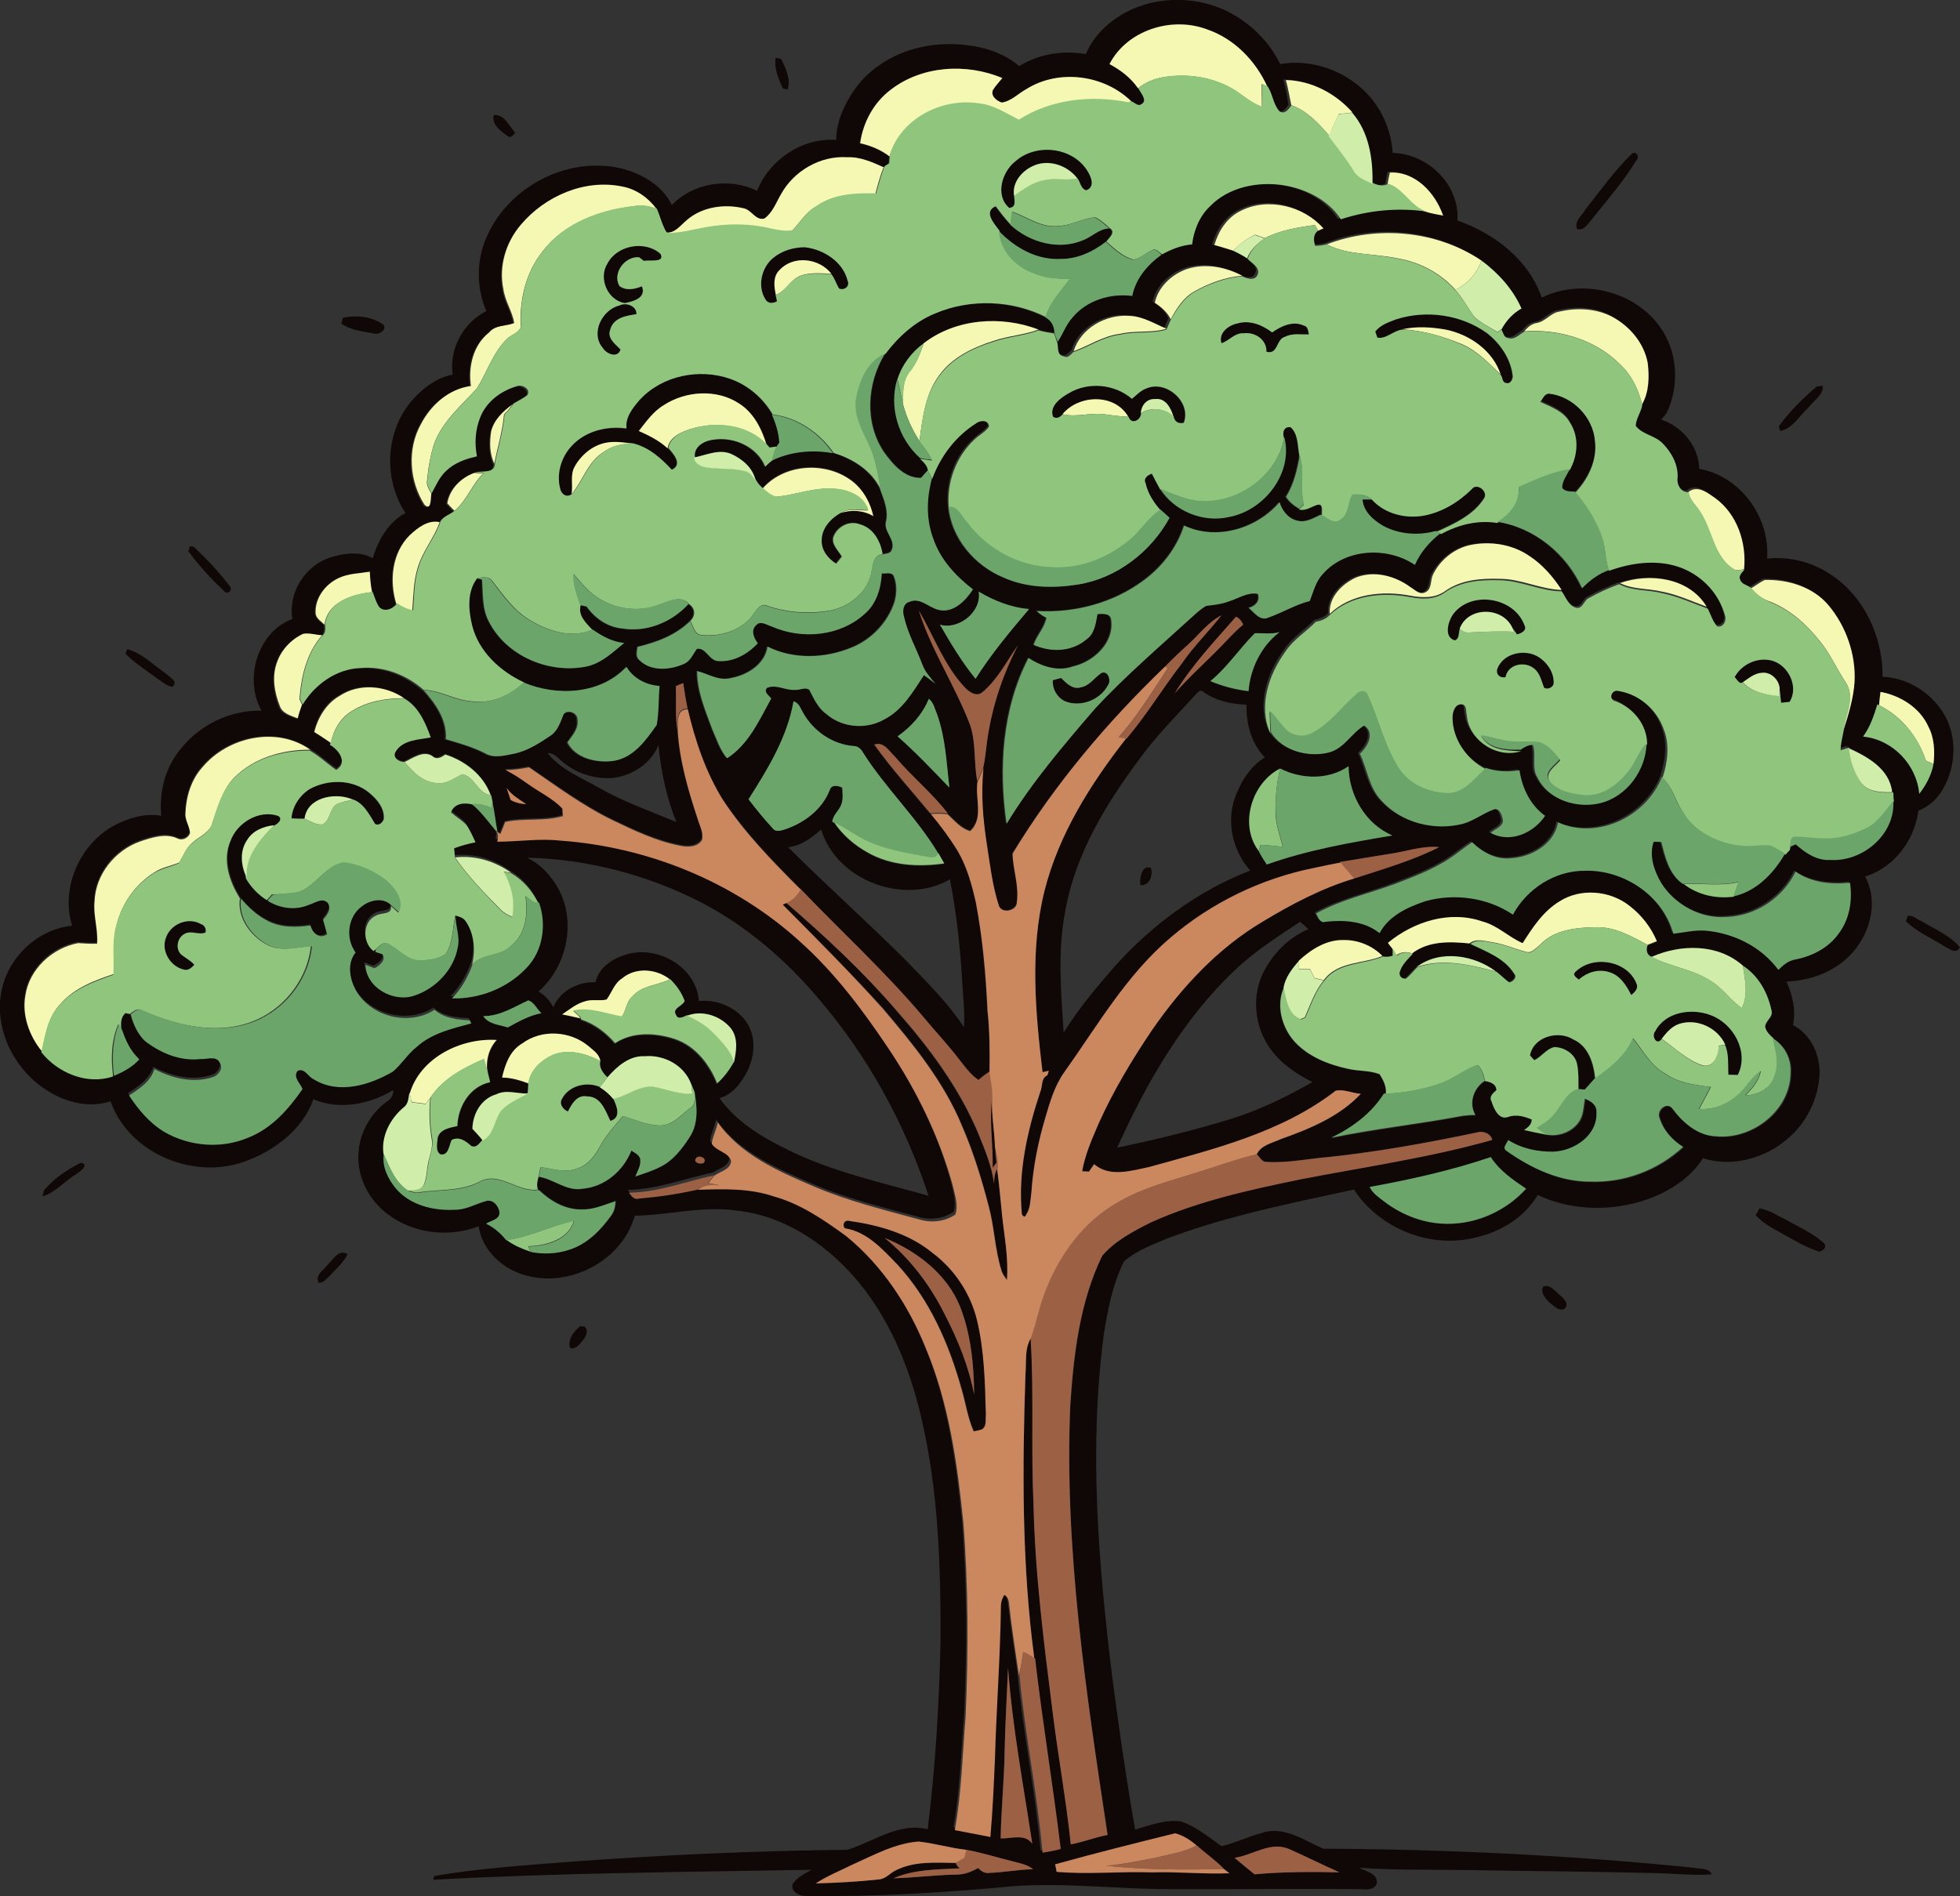 <?xml version="1.0" encoding="utf-8"?>
<!-- Generator: Adobe Illustrator 19.2.0, SVG Export Plug-In . SVG Version: 6.00 Build 0)  -->
<svg version="1.1" id="Layer_1" xmlns="http://www.w3.org/2000/svg" xmlns:xlink="http://www.w3.org/1999/xlink" x="0px" y="0px"
	 viewBox="0 0 687.9 665.7" enable-background="new 0 0 687.9 665.7" xml:space="preserve">
<rect x="0" y="0" width="687.9" height="665.7" fill="#333333" stroke="none"/>
<g>
	<g>
		<path fill="#0F0806" d="M397.2,3.3c10.6-4.7,23.2-4.4,33.6,0.7c7.9,4,14.6,10.4,18.5,18.5c14.4-2.5,30,5.4,36.2,18.7
			c1.9,3.9,3,8.2,3.3,12.5c12.3,0.2,23.6,11.2,22.7,23.7c12.9,4.5,25.1,13.8,29.6,27.1c14-6.9,32.6-2.4,41.6,10.4
			c6,8.4,6.8,20.1,2.5,29.5c-0.5,1.2-1.4,2-2.2,2.9c7.4,2.4,13.2,9.4,13.4,17.3c14.4,2.5,24.9,17,23.8,31.5c7.4-0.8,15.1,1,21.4,5
			c12.3,7.5,19.3,22.2,19.1,36.5c8.5,0.3,16.5,5.2,21.1,12.3c5.2,8,4.9,18.9,0.1,27.1c-1.9,3.5-4.9,6.1-8.6,7.6
			c-1.3,10.3-8.6,20.1-18.7,23.1c5.7,10.6,0.4,24.3-9.1,30.9c-5.4,3.9-12,5.7-18.5,6c2.2,4.8,3.3,10.1,2.3,15.3
			c6.3,3.2,9.6,10.5,9.3,17.4c-0.5,8.5-4.5,16.7-11,22.3c-7.9,7-19.7,10.3-29.9,7c-4.9,7.7-13.3,12.6-21.9,15.2
			c-11.8,3.5-24.9,3-36.1-2.3c-4.8,8.1-13.4,13.2-22.5,15.1c-15.7,3.7-33.2-3.5-42-17c-22.1,4.8-44.4,9.2-65.6,17.2
			c-5.2,2.2-10.7,4.2-15.1,8c-4,8-5.7,16.9-7.1,25.7c-5.3,40.1-1.9,80.6,3,120.5c2.3,17.8,4.9,35.6,8,53.3
			c5.1-1.5,10.5-3.6,15.9-2.9c5.4,1.7,9.8,5.5,14.4,8.7c4.7-1,9.1-3.3,13.8-4.5c7.7-2.9,15.1,2.4,21.9,5.4
			c43.4,0.2,86.8,2.3,130,6.7c2.1,0.5,5.3-0.1,6.4,2.3c-6.2,0.5-12.3-0.2-18.5-0.4c-22.7-0.6-45.3-0.7-68-1.1
			c-12.4-0.2-24.8,0.1-37.2-0.8c2.3,1.4,6.7,2,6.1,5.6c-1.2,2.8-4.5,1.8-6.9,1.9c-21-0.2-42,0.1-63,0c-19,0.2-37.9-2.3-56.9-1.1
			c-24.3,2.3-48.7,3.8-73.1,3.5c-2.4,0.2-5.9-1.3-5.1-4.2c1.6-2.4,4.3-3.7,6.7-5c-44.3,0.8-88.7,1.1-132.9,3.5l0.4-1.3
			c16.2-2.8,32.6-3.8,48.9-5.1c32-2.3,64-3.8,96.1-4.1c9.2-2.8,18-9.8,28.2-7.2c2.7-21.8,4-43.7,4.5-65.7c0.1-26.5-0.7-53.2-6.8-79
			c-4.2-18.1-11.6-35.9-24.1-49.9c-10.4-11.5-24.2-20.7-39.9-22.5c-12.2-2-24.3,1.5-36.5,1.7c-4.5,16.1-23.6,25.8-39.4,20.6
			c-7.6-2.4-14.2-8.8-15.4-16.9c-10.3,4-22.8,2.6-31.7-4.1c-7.1-5.1-11.4-14-10.4-22.7c0.7-6.6,4.4-13,9.8-16.9
			c1.4-0.9,2.5-2.3,2.3-4.1c-8.3,5-18.9,7.1-28,3.2c-3.6,10.2-13,17.6-22.9,21.4c-18.1,7.4-41.7-1.9-48.3-20.7
			c-7.1,2.4-15,0.6-21.3-3.2C5.6,376.5-2,362.2,0.4,348.5c2.1-12.1,12.6-22.3,24.9-23.5c-4.2-13.6,3-29.4,15.7-35.7
			c4.8-2.3,10.2-3.9,15.6-2.9c-0.8-8.2,1.3-16.7,6.5-23.1c6.7-8.7,17.6-14.1,28.7-13.8c-6.3-11.2-1.4-27.6,10.8-32.2
			c-1.5-9.1,4.3-18.5,13-21.5c4.8-1.5,10.6-2.5,15.2,0.2c1.9-6.3,5.5-12.7,11.5-15.9c-8.1-12.2-7-29.8,3.2-40.5
			c3.6-3.9,8.2-7.1,13.4-8.1c-1.4-9,3.8-18.3,11.8-22.3c-3.7-8.5-3.5-18.4,0.4-26.7c7.9-17.2,28.2-27.7,46.8-23.4
			c7.3,1.8,14.6,6,17.9,12.9c7.5-7.9,20.3-9.8,29.9-5c4.4-11,15.9-18.7,27.8-17.9c0-6.2,2.7-12.1,6.1-17.2
			c7.2-10.6,20.1-16.3,32.8-16.4c8.9-0.1,18.4,1.8,25.3,7.7c7-4.3,15.4-5.6,23.4-4.2C384.1,11.8,390.3,6.5,397.2,3.3z M389.4,22.5
			c3.9,2.1,7.5,4.9,10.1,8.4c0.8,1.8,3.3,4.3,1,6c-1.5,1.2-2.6-0.7-3.9-1l0.5-0.2c-9.5-9.5-25.5-11.5-37-4.4
			c-2.9,1.5-5.3,4.3-8.6,4.7c-1.7-0.6-4-2.3-3.1-4.4c1-1.5,2.2-2.8,3.3-4.2c-12.6-5.3-28.3-4.4-39.3,4.2
			c-5.9,4.5-9.5,11.4-10.7,18.7c3.7,0.8,7.3,2.3,10.3,4.6c0,0.7-0.1,2.1-0.2,2.8c-0.4,0.3-1.3,0.8-1.7,1.1
			c-4.1-1.8-8.3-3.7-12.8-3.5c-9.4-0.7-18.8,4.8-23.2,13c-1.8,2.9-2.9,6.4-5.8,8.5c-3.1,0.9-4.5-3.2-7.4-3.6
			c-6.8-1.6-14.6-0.5-19.9,4.2c-2.3,1.8-4.2,4.8-7.5,4.3c-1.5-2.5-2-5.5-3.3-8.1c-2.9-3.9-7-7-11.9-7.8
			c-13.2-2.8-27.2,3.3-35.7,13.4c-5.3,6.2-7.8,14.6-6.3,22.6c0.6,4.1,3.1,7.6,3.8,11.8c-2.9,1.2-6.6,0.6-8.8,3.3
			c-5.6,4.5-7.3,12-6.4,18.8c-7.7,1-14,6.5-17.5,13.3c-4.9,8.8-4.1,20.1,1.2,28.4c2.5,2.4,2.1-2.5,2.4-3.9c1.5-2.7,2.7-5.8,5.1-7.9
			c2.9-2.8,6.9-4.3,10.8-5.1c-0.9-4.6-0.5-9.5,1.2-13.8c2.2-5.5,7.4-9.4,13-10.9c1.8-0.6,4.8,1.2,3.5,3.2c-1.5,1.2-3.3,2-4.9,3
			l-0.2,0.3c-3.2,2.3-6.4,5.3-7.4,9.4c-0.6,3.8-0.6,7.8,1,11.4c0,3.6-4.6,2.4-7,3.1c-4.7,1.7-8.7,5.7-9.5,10.7
			c0.8,0.9,1.7,1.8,2.5,2.7c-1.6,1.4-4.1,2-5.1,3.9c-4.1-0.9-7.7,2-10.5,4.6c-6.2,6.2-7.2,15.9-4.6,24c-1.3,1.9-4.4,3.3-6.3,1.3
			c-1-1.6-1.6-3.6-2.3-5.3c-0.4-2.4-0.7-4.8-0.8-7.2c-3.7,0.6-7.7,0.6-11.1,2.3c-4.6,2.3-8.3,7.1-7.9,12.4c0.3,1.7,2,2.7,3.1,3.8
			c0.1,1.3,0.3,2.8-0.8,3.8c-2.2-0.1-4.5-1-6.7-0.5c-4.2,2-7.7,5.7-9.2,10.1c-1.8,4.9-0.9,10.4,0.9,15.2c0.9,2.7,3.9,3.4,6.3,4.4
			c0.4-1.6,0.9-3.2,1.5-4.8c4.3-7.2,11.9-12.6,20.4-12.9c8.1-0.7,16.1,2.4,22.1,7.7l0.2,0c4.3,4.7,8.4,10.5,7.8,17.2
			c4.7,1.4,9.5,2.7,13.9,5c3.1,1.8,6.7,0.7,10,0.1c4.7-0.9,8.8-3.6,12.8-6.3c2.5-1.8,3.4-4.8,4.6-7.5c1.4-1.9,5-0.7,4.9,1.8
			c0.5,3.2-1.8,5.6-3.5,8c2.8,5.6,10.4,7.3,16.2,6.5c7-1,11.4-7.2,15.1-12.6c0.8-4.5,0.6-9.2,1-13.7c-4.7-0.3-9.2-2.6-11.6-6.7
			c-9.2,9.7-24.3,10.4-36.1,5.5c-8.4-3.9-16.1-10.8-18.3-20.1c-1.3-5.4-1.8-12,1.8-16.5c0.5,0.1,1.6,0.3,2.1,0.4
			c0.3,4.9-0.1,10.2,2.4,14.7c6.2,12.1,21,18.4,34.2,15.8c5.3-1.1,9.3-5,13.3-8.3c-4.1-0.3-7.8-2.4-11.1-4.7l-0.3,0.1
			c-2.2-2.4-5.1-5-4.1-8.6c0.6,0.1,1.7,0.4,2.3,0.5c2.9,4.1,7.3,7.2,12.4,7.7c8.6,1.5,17.5-2.2,23.4-8.6c2.3,1.5,2.4,4.1,0.4,5.9
			c-5,5-11.7,7.4-18.4,9c-0.2,1.6-0.8,3.5,0.6,4.6c4,4.1,10.8,3.6,15.6,1.4c2.4-0.9,3.3-3.4,4.6-5.3c3.3-0.6,4.4,4.4,7.7,4.3
			c5.3,0.3,10.2-2.5,13.7-6.3c-1.5-1.6-2.6-4.5-0.6-6.3c1.5-1.8,3.9,0,5.6,0.5c10.5,4.6,23.7,3.4,32.4-4.4c4.2-3.4,5.9-9,6.1-14.3
			c1.4,0.2,3.4-0.7,4.2,0.9c1.2,2.9,1.1,6.2,0.3,9.1c-2.3,7.2-8,13.1-15,16c-9.3,3.9-20.4,4.2-29.6-0.3c-0.9,6.4-7.3,10.1-13.1,11.1
			c-4.1,0.9-7.8-1.6-11.6-2.5c-0.1,7.1,2.9,13.8,5.3,20.4c1.5,3.5,2.7,7.3,5.2,10.2c7.6-4.9,11.3-13.4,15.5-21
			c-0.8-1-2.8-2.2-1.5-3.7c3.3-1.4,6.6,1,10,0.7c1.6,0.1,3.5-1.1,4.9,0c1.7,3.1,3.1,6.4,6,8.5c5.5,4.8,13.9,5.5,20.2,1.9
			c6.5-3.2,10.2-9.8,14-15.6c1.4,1,2.7,2,4.1,3.1c-1.8-2.1-3.8-4.2-4.7-6.9c-2.1-5.6-5.1-10.8-6.4-16.7c-0.5-1.9-0.4-4.6,1.9-5.2
			c3.7-1.7,6.8,2,10.2,2.8c5.3,1.4,9.5-3.2,12.1-7.2c-6-4.6-11.4-10.5-13.9-17.7c-2.6-6.8-2.5-14.4-0.5-21.3
			c2.9-7.8,8.2-14.9,15.3-19.4c1.4-1.2,4.6-1.4,4.6,1.1c-1.4,1.9-3.6,2.9-5.2,4.6c-6.5,5.9-9.7,15-8.9,23.8
			c1,11.1,9.2,20.6,19.3,24.8c8.2,3.8,17.5,3.9,26.3,2.5c13.6-2.2,25.6-11.4,32.1-23.4c-1.1-1-2.1-1.9-3.2-2.9
			c-2.4-2.7-4.5-5.9-5.3-9.5c-0.9-1.8,0.7-2.9,2.2-3.4c0.9,1.8,1.9,3.7,2.9,5.5c5,7.9,15,12,24.2,9.9c12.3-2.3,22.5-15.2,19.4-27.9
			c-0.6-1.9-0.2-4.3,2.3-3.9c2.8,2.6,2.4,6.8,3.1,10.2c-0.9,5.1-2,10.2-4.9,14.6c1.1,1.8,2.8,3.1,4.6,4.2c2.4,0.5,4.3-1.2,6.6-1.7
			c2.2-0.4,1.3,2.8,1.5,3.9l-0.4-0.2c-2.5,1.2-5.3,2.9-8.2,2.1c-3.2-0.6-5.3-3.5-6.3-6.5c-8,9.4-22.1,13.6-33.5,8.2
			c-2.4,7.7-7.6,14.4-14.1,19.2c-10.7,8-24.3,11.6-37.6,10.8c1,1,2.2,1.7,3.4,2.4c-0.7,3.5-3.4,6.1-4.5,9.5c6,2.6,13.4,2.4,18.5-1.9
			c2.9-2,3.3-5.7,3.9-8.9c1.7-0.1,4.5-0.4,4.8,2c1.2,8.1-6.2,14.8-13.5,16.4c-5.3,1.9-11-0.1-15.5-3c-9.2,17.8-10.5,38.6-7.7,58.2
			c8.9-14.6,20-27.6,31.1-40.5c10.6-11.4,22.5-21.6,34-32.1c1.6-1.4,3.1-2.9,5-3.9c2.7-0.4,5.5-0.6,8-1.6c3.3-1,6.4-3.3,10.1-2.6
			c0.9,2.5-0.9,4.3-3.2,4.9c1.9,1.6,3.9,4.8,6.9,3.4c4.9-1.7,9.4-4.5,14.5-5.8c1.3-3.2,2-6.8,4.6-9.5c7.9-9,22.7-9.7,32.3-3.2
			c2-4.5,5.2-8.2,9.1-11.2c6-3.3,12.9-5,19.7-3.9c13.1,2,24.4,11.4,29.8,23.3c2.7-2.8,5.9-5.1,9.5-6.4l-0.1-0.2
			c8.2-3,17.7-4.2,26-0.8c7,2.9,12.7,9,14.7,16.4c0.7,1.8-0.5,4.4-2.7,3.9c-1.7-1.7-2.3-4.1-3.3-6.2l-0.5-0.2
			c-6.1-10.2-19.9-12.1-30.4-8.3l-0.3-0.1c-3.7,1.5-7.4,3.1-10.8,5c-1.6,0.9-1.9,3.5-4.1,3.3c-2.8-0.6-3.6-3.8-5.2-5.8l-0.1,0
			c-3-4.6-6.7-8.8-11.3-11.9c-5.9-4.1-13.6-5.3-20.6-3.9c-5.8,1.2-10.7,5.3-13.4,10.4c-0.9,1.9-0.4,4.8-2.4,6
			c-2,1.3-3.8-0.7-5.5-1.7c-5.4-4-12.8-5.9-19.2-3.3c-4.9,2.3-9.5,6.9-9.1,12.7c-1.3,1.4-3.1,1.9-4.8,2.3
			c-3.5,3.6-7.9,6.2-10.7,10.5c-5.9,8-9.7,19.3-5.2,28.7c4,6.5,13,9,20.2,7.1c5.4-1.3,8-6.8,12.5-9.5c4,2.6,1.3,7.5-1.5,9.9
			c2.6,5.5,3.3,12,7.6,16.5c7,7.8,18.5,10.7,28.6,8.1c3.9-1.1,7.2-3.8,11-5.1c1.8-0.4,2.5,2,2.9,3.4c0.6,2.6-2.8,3.4-4.2,4.9
			c6.8,3.7,15,0,19.1-6c-5.2-3.7-8.1-9.8-9-16c-3.9,0.7-8,0.6-11.8-0.8c-6.8-3.4-11.9-10.5-11.8-18.2c0-2,0.9-5,3.5-4.6
			c1.6,0.6,1.1,2.5,1.5,3.8c0.8,8.8,10.7,15.5,19.1,12.6c1.3-0.9,2.7-1.6,4.3-1.7c1.2,3.8-0.6,8.1,1.7,11.6
			c3.9,7.9,14.1,10.9,22.2,8.8c9.2-2.4,15.8-11.6,16-21c0.1-6.9-4.8-12.6-11-15.1c-2.3-0.5-1.9-3.5,0.3-3.7
			c7.4,0.8,13.9,6.3,16.4,13.2c2.3,5.6,1.5,11.8-0.3,17.4c-5.4,13.8-22.6,22.3-36.5,16c-1.2,7.6-9.3,12.2-16.4,12.5
			c-5.2,0.6-10-2.1-13.6-5.6c-1.7,1.1-3.3,2.3-4.9,3.5c-6.5,5.1-14.3,8.1-21.9,11c-9.3,3.6-19.2,5.7-28,10.5
			c0.8,1.3,1.3,3.6,3.3,2.9c6.6-0.7,13.6-0.3,19,4c3.2-6.1,9.8-9,16-11.2c10.3-2.8,21.9-1.2,30.8,4.7c4.9-9.2,14.8-15.5,25.3-15.4
			c13.6-0.4,27.4,8.7,31,22.1c3.7-0.5,7.3-1.4,11-1.1c10,0.8,19.9,5.6,25.9,13.8c1.6-1.8,3.6-3.4,6.1-3.7c6-1.1,11.7-4.2,15.2-9.3
			c3.8-5,4.7-11.5,3.8-17.6c-6.6,0.7-13.5-0.1-19.1-3.9c-4.4,9.1-13.9,15.5-24,15.9c-9.2,0.9-18.4-4.3-23.2-12
			c-2.4-4.3-4.3-9.6-2.6-14.4c0.7,0,2,0.1,2.7,0.1c1.4,5.4,2.7,11.2,7.5,14.7l0.3,0c4.9,3.8,11.4,5.2,17.5,4.4
			c8.1-1.8,14.1-8.1,18.1-15c0.4-0.4,1.2-1.2,1.5-1.7l0.1-0.7c0.5-0.2,1.5-0.7,2-0.9c3.4,3,7.4,5.8,12.1,5.5
			c11.4,0.7,22.9-8.9,22.1-20.7c-0.1-1.1-0.1-2.1-0.2-3.2h-0.2c-0.9-8.2-8.6-12.3-15.2-15.4l0-0.4c-0.7,0.3-2.2,0.7-3,1
			c0-2.2,0.5-4.4,1-6.5c1.8-5.6,3.6-11.4,4-17.3c0.5-9.8-2.9-19.7-9.3-27.1c-5.4-6.3-14.1-9-22.2-8.7c-1.7,0.9-3.2,2-4.8,2.9
			c-1.2-1.2-3.4-1.3-4-3c-0.8-1.5,0.8-2.6,1.5-3.7c0.9-9.3-2.4-19.5-10.2-25.1c-2.7-1.9-6.1-4.7-9.3-2.1c-2.8,0.1-4.3-2.8-3.9-5.2
			c0.3-4.5-2-8.7-5.1-11.8c-2.7-2.8-7.3-3.1-9.6-6.3c0.1-2.6,2-4.8,2.3-7.4c2.5-4.4,2.7-9.7,2-14.6c-1.3-7-6.3-13-12.5-16.2
			c-5.6-3.1-12.4-3.2-18.6-1.8c-3,0.6-4.8,3.6-7.9,4.1c-1.8,0.3-3.2,1.4-4.3,2.9c-1.8,0.9-3.4,3-5.7,2.3c-1.6-0.1-1.8-1.9-2.4-3
			c1.7-3,4-5.6,7-7.3c-3-6.8-8.1-12.3-14-16.8c-15.7-10.7-36.8-12.6-54.4-5.7c-1.3,0.3-2.6,0.4-3.9,0.5c-0.6-1.8-0.8-4,1-5.3
			c0.5-0.2,1.4-0.6,1.9-0.8c-6.8-7.9-19.3-11-28.8-6.3c-5,2.3-8.1,7.1-9.6,12.3c2.2,0.6,4.4,1.3,6.6,2l0.1-0.1
			c1.7,0.8,3.3,1.7,5,2.6c1.5,1.5,4.7,3.2,3.4,5.7c-1,2.1-3.7,1.3-5.3,0.4c-6-3.1-13.2-4.5-19.6-2.3c-5.2,1.9-9.9,6.2-11.1,11.8
			c2.3,1.4,4.4,3.3,5.6,5.8c-0.5,1.1-1,2.2-1.5,3.4c-4.2-1.8-8.3-4.4-13.1-4.5c-8.2-0.6-17,4.3-19.5,12.4l-0.1,0
			c-0.9,0.8-2,2.3-3.3,1.5c-2.5-0.3-1.9-3-2.3-4.8c1.9-2.7,2.9-6,5.2-8.5c5-6.1,13.4-8.6,21-7.6c1.2-6.1,5.4-11,10.3-14.5
			c3.3-1.8,6.8-3.2,10.5-3.5c0.7-5,2.6-9.9,6.3-13.4c6.5-6.7,16.5-8.7,25.5-7.4c7.9,1.2,16,5.1,20.4,12c9.8-3.2,20.2-4.2,30.3-2.7
			c1.9,0.5,3.9,0.8,5.9,1.3c-2.7-8-9.6-15.6-18.7-15.1c-0.3,1.3-0.6,2.7-0.8,4.1c-1.7,1-3.6,0.6-5.3-0.2c0.2-8.8-1.1-18.1-7.1-24.9
			c-5.9-6.7-14.4-11.2-23.4-11.4c0.9,2.9,1.3,5.9,1.8,8.8c-0.9,1.4-2.4,3.5-4.3,2.1c-2.1-2.4-2.3-6-4.1-8.7
			c-4.1-9.1-11.6-16.9-21.2-20.1C411.3,5.7,395.6,10.5,389.4,22.5z M343.5,207.7c1.1,7.2-7.1,13.5-13.7,11.6
			c3.8,6.6,7.7,13.1,12.5,19c5.5-8.7,12.2-16.7,18.8-24.5C354.9,213.3,348.8,210.9,343.5,207.7z M322.5,214.4
			c4.4,14,12.7,26.4,18,40.1c2.2,6.3,1.3,13.2,2.5,19.7c-0.9,5.6,2.4,12.9-2.6,17.3c-3.3-1-5.4-3.8-7.9-5.9
			c-5.5-7.2-12.6-13-18.5-19.9c-2.1-1.9-3.9-5.5-7.3-4.3c6,8.4,13,16.1,19.6,24.1l0.3,0c3.5,4.1,6.7,8.5,9.5,13.1
			c3.1,5.5,4.9,11.7,6.3,17.9c2.4,12.5,3.5,25.3,4.1,38c0.8,7.2,0.8,14.5,0.7,21.8c-1.4,0.9-2.7,1.9-4,3c-2.7-1.8-4.6-4.5-6.6-7
			c-4-5.3-8.5-10.1-12.8-15.2C310.6,341,295.2,327,280.9,312c-9.8-9.9-19.6-19.9-27.3-31.5c-6-9.7-9.8-20.7-12.3-31.8
			c-0.6-2.9-1-5.9-1.5-8.9c-0.9,0.3-1.7,0.7-2.6,1.1c0.2,5.2-0.3,10.4,0.5,15.5c0.7,10.6,3.7,20.8,7,30.8c0.7,2.4,2.1,4.7,1.5,7.3
			c-1.6,2.6-5.2,2.6-7.8,2c-8.2-1.6-15.8-5.2-23.3-8.8c-10.5-5.1-19.9-12.1-29.6-18.7c-2.7,0.6-5.5,1-8.3,0.9
			c2.7,1.4,5.2,3.1,7.7,4.8c4.1,2.9,8.8,5.1,12.3,8.8c0.1,0.7,0.2,2,0.2,2.6c-6.6,2-13.6,0.6-20.3,2.1c-0.6,1.4-1.1,2.8-1.7,4.2
			l-0.9-0.6c-0.6-3.5-0.9-7.1-1.8-10.5c-0.1-0.6-0.4-1.8-0.5-2.4l-0.2-0.1c-2.5-7.1-9-12-15.9-14.2c-1.4,1-3.1,2-4.6,0.5
			c-3.2-2-6.8,0.8-9.7,2.1c-1.8,0-4.4-1.4-3.2-3.5c2.5-4.3,8.1-4.3,12.4-5.1c-1.9-5.2-4.3-10.9-9.4-13.7c-6.6-4.5-15.8-5.3-22.6-0.8
			c-4.8,2.6-7.6,7.6-8.9,12.7c1.9,1.2,3.9,2.5,5.8,3.8l-0.1,0.3c3.1,1.7,6.4,6.3,2.2,8.8c-3.2-2.2-5.9-4.9-9.3-6.8
			c-11.7-8.2-28.9-4.5-37.8,6.1c-4,4.4-5.8,10.4-6,16.2c-0.2,2.4,1.5,4.5,1.6,6.9c-0.6,1.7-2.6,2.7-4.3,1.9c-4.3-2-9-0.4-13.2,1
			c-8.8,3.2-15.7,11.6-16,21.1c-0.4,5,1.3,9.8,0.9,14.8c-2.2,0.1-4.5-0.1-6.7-0.2c-9.1,1.6-17.1,9.2-18.5,18.5
			c-1.2,7,1.5,14.1,5.8,19.5c5.8,7.3,16,11.6,25.2,8.5c3.3-1.4,6.5-3.1,8.9-5.8c-3-2.8-4.7-6.5-6-10.2c-0.2-2.2-0.3-4.5,1.4-6.2
			c0.4,0.1,1.1,0.3,1.5,0.3c0.8,3.4,2.3,6.8,4.9,9.3c5.5,4.3,12.4,7.2,19.5,6.4c2.2,0.2,5.5-1.3,6.8,1.2c1.3,2-0.4,4.5-2.3,5.1
			c-6.8,2.3-14.3,0.5-20.6-2.8c-1.4,4.4-5.3,6.9-8.9,9.3c3.3,5,7.2,9.7,12.4,12.8c8.8,5.1,20,6,29.4,2c8.3-3.1,14.2-10,19.1-17.1
			c-0.9-2-3.5-4.2-1.7-6.4c2.5-1,3.6,2.2,5.6,3c8.7,5.4,19.7,2.1,27.8-2.7c3.1-2.6,5.2-6.2,8.4-8.7c5.3-4.8,12.4-6.4,19.1-8.2
			c-0.1-0.3-0.4-0.8-0.5-1.1c-4.4-0.2-8.9-0.6-12.4-3.7c-9.1,5.9-22.7,2.4-27.8-7.2c-2-3.9-2.9-9.2,0.1-12.9
			c-3.6-4.9-2.8-12.6,2.2-16.2c2.9-2.3,7.6-3.3,10.4-0.3c0.5,3.2-3.4,2.2-5.2,3.3c-4.8,2.2-4.9,9.5-0.9,12.5l0.7-0.6l-0.3,1
			c0.6,0.2,1.9,0.6,2.5,0.8c1.6,2.1-1,4.1-2.8,4.9c-1.1-0.4-2.1-0.8-3.1-1.2c0.1,8.2,9.9,13.4,17.2,10.8c7.5-2.5,13.9-9.2,15.2-17.1
			c0.8-3.8-0.9-7.4-0.8-11.1c1.4,0.4,2.9,0.7,3.7,2.1c3,4.4,3.5,10.1,2.2,15.2c-1.6,4.4-3.9,8.6-7.3,12c9.6,0.2,19.5-3.6,26.1-10.6
			c5.8-5.9,7.2-15.3,4.5-23l-0.2,0c-2.1-4.3-5.4-8.1-9.6-10.5c-5.6-4.1-12.7-6.1-19.7-5.4c-0.1-0.9-0.2-2.6-0.3-3.4
			c2.4-0.9,5-1.5,7.5-2.1c-1-2.1-1.9-4.3-3.3-6.2c-1.6-1.6-3.6-2.8-5.3-4.3c1.1-3.2,4.5-3.4,7.4-2.8c3.2,2.6,5.5,6,8.1,9.2
			c1.2,1.1,0.9,2.5,0.6,3.9c7.3,0,14.7-1.2,22-0.4c30.9,2.2,61.2,14.5,84.2,35.4c12.3,10.9,22.2,24.1,31.2,37.7
			c10,14.8,18,31.1,22.6,48.4c0.7,3.2,1.8,6.6,0.8,9.8c-3.7,2.6-8.5,3-12.7,1.7c-12.5-3.4-25.1-6.4-37-11.6
			c-12.4-5.3-25.7-11.1-33.7-22.5c-0.4,2.5-1.8,4.9-2.1,7.5c1.5,2.7,5.9,2.9,6.8,6.1c-0.2,2.9-3.7,3.6-5.7,5c-10,2.1-19.7,6-30,6.1
			c0.9,1.1,1.9,2.5,3.6,2.1c6.8-0.6,13.8-1.6,20.4-3.1c9-0.3,18.1-0.6,26.7,2.3c9.4,2.6,17.6,8.2,25.4,13.9
			c12.8,10.4,22.1,24.5,28.2,39.8c8,19.3,10.9,40.1,13,60.7c1.8,22.7,1.8,45.5,0.8,68.2c-1.1,13.3-1.4,26.7-3.8,39.9
			c4.2,0.8,8.3,1.6,12.5,2.4c0.7-9.1,1.1-18.3,1.6-27.4c0.6-18,2-36,2.1-54c0.1-1.3,0.5-2.5,1.2-3.6c1.2,0.8,1.6,2.1,1.7,3.5
			c0.9,8.3,2.3,16.5,3.4,24.8c1.9,20.9,6.3,41.5,8.1,62.4c2.2-0.3,4.3-0.8,6.4-1.3c-2.7-22.3-6.3-44.6-9-66.9L363,582
			c-4.4-33-4.2-66.4-3.1-99.6c0.4-4.3-0.4-8.8,1.9-12.7c1.2,19.2,0.1,38.5,1,57.7c0.5,24.8,3.6,49.5,6.8,74.1
			c1.9,15.3,4.7,30.5,6.3,45.9c4.4-0.8,8.5-2.5,12.9-3.3c-7.6-49.9-15.3-100.2-13.1-150.8c1.2-17.9,3.3-36.2,11.2-52.5
			c4.5-5.3,10.9-8.6,17-11.7c16.6-7.6,34.5-11.5,52.3-15.1c22.6-4.5,45.4-7.6,67.6-13.9c-0.5-2.3-3.3-3.3-5.4-2.6
			c-17.2,3.6-34.4,6.8-51.9,8.6c-7.3,0.6-14.7,2.2-22,1.8c-1.6,0-2.3-1.9-3.4-2.7c1.5-3.2,5.4-3.9,8.4-5.3
			c10.2-3.6,20.6-7.8,28.1-15.9c-2.9-0.2-6-1.7-8.8-1.1c-19,14.7-42.8,20.5-65.5,26.8c-6.3,1.4-13.9,3.7-19.3-1
			c-0.6,0.8-1.2,1.7-1.8,2.6c-0.6,0-1.8-0.1-2.4-0.1c1-5.8,3.4-11.3,5.7-16.6c5.2-11.6,11.8-22.5,18.9-33.1
			c10.4-15,23.1-28.8,39-38.1c10.1-6,20.6-11.6,31.9-15c10-3.3,20.3-6.2,29.8-11c-6-0.6-11.7,1.6-17.6,2.4
			c-5.8,0.8-11.5,1.9-17.2,2.8l0.2,0.2c-3.1,0.6-6.2,1.2-9.3,1.9c-18.5,3.7-36,12.1-50.3,24.4c-15.6,13.2-25.8,31.1-37.5,47.5
			c-3.3,4.7-4.9,10.3-6.5,15.7c-2.6,8.5-4.4,17.3-4.9,26.2c-0.3,2.7-0.3,5.7-1.9,8c-0.4,1.3-1.7-0.1-1.5-0.8
			c-1.3-14.5,2-28.8,6.5-42.4c0.8-1.9,0.2-4.8,2.5-5.8c0.1-0.4,0.4-1.2,0.5-1.6c-0.6,0.1-1.7,0.4-2.2,0.5
			c-2.5-21.1-4.5-42.9,0.7-63.7c5-19.9,16.1-37.5,28.6-53.4l0.2,0c7-8.4,12.7-17.8,19.4-26.4c4.2-6,9.4-11.2,13.9-16.9
			c-4.5,2.3-7.5,6.4-11.1,9.7c-2.9,2.7-5.9,5.4-8.7,8.3c-20.3,19.6-38.8,41.4-53.6,65.5c0.1,5.7,2.4,11.2,1.5,17
			c0.1,3.2-5.7,4.4-6.4,1c-2.1-6.8-3-14-4.1-21c-1.4-8.9-2.1-18.1-1.2-27.1c0.6-2.9,0.8-5.9,1.3-8.9c1.6-11.9,5.4-23.4,10.9-34
			c-4,5.6-7.1,12-12.5,16.5c-2.1,1.8-4.7-0.1-6.2-1.7C331.4,233.6,327.8,223.4,322.5,214.4z M433.8,216.5
			c-7.5,8.6-15.5,17-21.4,26.8c4.4-5.1,9.4-9.7,14.3-14.5c3.3-3.2,6.1-6.7,9.7-9.6C435.8,218,435,217,433.8,216.5z M440.4,222.3
			c-5.4,5.4-9.7,12-15.6,16.9c4.3,1.7,8.8,3,13.4,3.5c0.6-7.9,4.5-15.9,10.9-20.7C446.3,222.7,443.3,222.3,440.4,222.3z
			 M419.2,244.3c-6.5,7.2-13.4,14-19.1,21.9c-11.9,16-22.7,33.6-26.2,53.5c-2.8,14.1-1.5,28.6-0.6,42.8c5.2-8.3,11.5-15.9,17.9-23.2
			c13.1-14.6,29.3-26.6,47.6-33.7c-6-6.7-8.4-16.6-5.5-25.2c2-5.7,5.4-11.3,10.6-14.5c-4.7-4.9-6.6-11.8-6.4-18.5
			c-5.4-0.2-10.9-1.4-15.3-4.6C421,241.7,420,243.6,419.2,244.3z M660,242.9c-0.2,1.5-0.4,3.1-0.5,4.6l-0.6-0.3
			c-1.2,3.9-2.5,7.9-5,11.2c10.3,1,18.8,9.9,19.7,20.1c2.4-3.1,4.3-6.6,5-10.5c0.5-4.4,0.4-9.1-1.8-13.1
			C673.8,248.4,667,244.2,660,242.9z M326,245.3c-2.3,5.4-6.2,9.9-11,13.2c6.5,5.6,12.3,11.9,18.2,18c-1-8.6-1.4-17.5-4.3-25.7
			C328.2,248.9,327.7,246.7,326,245.3z M278.5,246.2c-2.2,12.7-9,23.8-15.8,34.4c2.7,3.5,5.5,6.9,8.5,10.2c0.9,1.3,2.6,0.8,3.9,0.5
			c6.9-2.2,13.4-6.9,16.1-13.9c0.7-2.1,2.9-1.6,4.4-0.9c0.1,2,0.4,4.1-0.4,6.1c-0.8,2.1-2.9,3.6-3.1,5.9l0.6,0.3
			c3,4.5,7.2,8.1,11.9,10.7c8.1,4.6,17.8,5.1,26.8,3.8c-0.7-1.3-1.4-2.5-2.1-3.7c-7.6-12.7-18.5-22.9-26.4-35.4
			c-0.7-1.2-1.8-2.3-3.3-2.3c-7.4-0.6-14.2-5.3-17.8-11.8C280.9,248.6,280.3,246.6,278.5,246.2z M215.3,273.1
			c-6.4,0.5-13-1.5-17.9-5.7c-1.6-1.2-2.9-3.2-5.2-3c4.6,5.8,11.8,8.6,18.1,12.2c8.6,4.9,18,8.2,27.1,12c-3.5-8.6-5.4-17.8-6.3-27
			C228.4,268.1,222,272.2,215.3,273.1z M449.3,269.8c-10,5-14.6,19.8-7.5,29c0.8,1.6,1.8,3.1,2.8,4.7c14.3-5,29.2-7.7,44.1-10.2
			c-9.5-4-15.3-14.2-15.4-24.3C466.2,273.8,456.8,273.6,449.3,269.8z M177.8,276.6c0.5,1.4,1,2.8,1.4,4.3c1.7,0.9,3.6,1.4,5.5,1.5
			C182.2,280.6,179.5,279.1,177.8,276.6z M276.6,297.4c13.5,13.5,27.8,26.2,41.3,39.7c7.2,7.5,14.7,14.8,20.4,23.5
			c0.4-5.4-0.3-10.8-0.6-16.1c-0.7-12-2-24-4.3-35.8c-16.1,9.3-39.8,0.4-45.2-17.5C284.9,294.1,281.1,297,276.6,297.4z M185,301.1
			c4.3,2.1,7.7,5.5,10.2,9.6c7.4,11.8,4.1,28.4-6.2,37.4c2.3,1.3,4,3.2,5.2,5.5c2.4-5.8,8.7-9,14.8-8.8c1.1-4.9,5.5-8,10.1-9.5
			c11.1-3.9,25.3,3.9,26.2,16.1c6.4-0.6,13.2,2.2,16.8,7.6c3.4,5.1,2.8,12.1,0,17.4c-2.1,3.9-5,7.9-9.6,9.1
			c5.8,8.1,14.5,13.5,23.3,17.8c15.8,8,33.2,11.7,50.1,16.5c-8.2-25-21-48.5-38.1-68.6c-11.6-13.9-25.6-26-41.7-34.4
			C227.2,307.1,206.2,301.6,185,301.1z M547.4,316.4c-5.7,3.5-9.4,9.2-12.8,14.8c-4.9-2.1-8.8-6.3-14.1-7.6
			c-11.5-4.1-24.1,0-33.2,7.5c0.4,0.5,1.1,1.4,1.4,1.8c0,0.6,0,1.9,0,2.6c-1.1,0.4-2.3,0.5-3.4,0.3c-3.6-3.7-8.7-5.7-13.8-5.6
			c-6-0.1-11.3,3.3-15.6,7.3c-2.4,2.7-4.7,5.7-5.4,9.3c-2.8,6.3-0.7,14,3.8,19c4.9,5.3,11.9,8,18.7,9.5c3.7,0.8,7.6,0.5,11.1,1.9
			c1.4,2,2.5,4.4,2.2,6.9l-0.5,0c-4.3,6.9-11.3,12-18.5,15.5c15.3-3.1,30.8-4.8,46.1-7.7c1.5-0.2,3-0.3,4.5-0.3
			c-2.4-4.2-0.7-9.4,3.3-12c1.9,0.2,3.9,1,4,3.2c-1.2,1-2.7,2.3-1.7,4c0.8,2.5,2.6,6.6,5.8,5.4c2.8-1.1,5.7-0.2,8.3,0.9
			c-0.1,1.8-1.3,2.9-2.7,3.7c2.7,0.6,5.4,1.2,8.1,1.7c4,0.8,8.7-0.8,11.2-4.2c1.9-2.4,1.8-5.6,2.3-8.4c2.1,0.8,4.3,2.2,4.1,4.8
			c0.4,8.1-7.8,13.5-15.1,13.8c-5.5,0-11.2-1.1-15.9-4.1c-0.4,1.1-2.2,2.8-0.6,3.8c8.6,6.1,18.8,11,29.6,10.8
			c11.9,0.4,23.7-4.1,32.4-12.2c-3.8-2.3-7-5.9-8.3-10.2c-1.1-2.5,2.3-5.8,4.4-3.4c3.8,5,8.9,9.6,15.5,9.9
			c12.8,1.1,26.1-9.2,26.1-22.4c0.4-4.8-2.1-9.5-6.2-12c-1.2-1.1-2.6-2.3-2.9-4c0-2.3,3-3.5,2.2-5.9c-1.3-6.2-4.5-12.2-10-15.6
			c-8.8-7.8-21.7-7.5-32-3.1c-1.9-0.5-2.2-2.6-1.5-4.2c1.1-0.4,2.2-0.8,3.3-1.3c-2-4.9-5.4-9.2-9.6-12.4
			C565,312.6,554.8,311.7,547.4,316.4z M433.4,340.6c-18.3,17.3-31,39.5-41.3,62.3c13.5-2.8,27-6.1,40.3-10.2
			c9.9-3.1,19.2-7.7,28.2-12.8c-4.9-2.6-9.8-5.6-13.4-10c-6.5-7.5-8.3-18.8-4.1-27.9c3.3-6.9,9-12.8,16.1-15.8
			c-1-0.9-1.9-1.8-2.9-2.6C448.3,328.9,440.3,334,433.4,340.6z M218.3,343.5c-2.8,1.7-3.6,5-5.5,7.5c-2.5,0.6-5.1-0.2-7.5,0.6
			c-3.1,0.8-5.5,2.9-8.1,4.6c2.1,0.4,4.3,0.9,6.4,1.4l0.2,0.6c4.7,1.6,8.7,4.6,11.9,8.3c6.2-4.1,14.2-3.7,20.9-1.5
			c7.2,2.4,12.1,8.8,14.9,15.6c2.4-2.1,4.3-4.8,5.9-7.5c0.8-3.9,1.6-8.5-1-11.9c-3.5-4.4-10.2-6.7-15.5-4.5
			c-1.1,0.5-3.2,1.7-3.8-0.1c-1.6-2.4,2.3-3.2,3-4.9c-1-3-2.9-5.5-5.1-7.7l-0.1,0.1C230.4,340,223.1,339.5,218.3,343.5z
			 M169.6,356.7c1.8,3,5.6,3.1,8.7,4c3.7-2.1,7.5-4.3,11.8-5c-1.6-1.4-2.6-3.9-4.6-4.5C180.4,353.4,175.4,356.8,169.6,356.7z
			 M183.3,366.3c-4.3,2.5-6,7.4-7.1,11.9c3.3,0,6.4,1,9.4,2.1c-0.1,0.9-0.2,2.7-0.2,3.6c-3.7,0.1-7.6-1.5-11.2,0.3
			c-5.2,1.5-8.3,6.9-8.4,12c1.2,1.4,2.5,2.7,3.6,4.1c-1.1,1.1-2.1,3-3.9,2.1c-1.9-1.7-4.3-3.5-6.9-2.1c-0.9,1.9-1.1,5.6-4,5
			c-1.8-1.3-1-4-0.9-5.8c0.8-3.1,4.3-3.6,6.9-4.1c0.3-6.9,4.4-13.9,11.5-15.4c-0.2-0.6-0.5-1.8-0.6-2.5c-1.1-4.3,0-9.1,3-12.4
			c-12.5-0.8-26.8,6.1-30.5,18.8l-0.1-0.4c-0.3,1.9-0.2,4.1-2,5.3c-4.6,4-7.9,10-7,16.3c-0.8,4.4,1.4,8.7,4.1,12
			c4.9,5.9,13.2,7.9,20.6,7.5c3.9,0.1,7.3-1.9,10.9-3c2.5-1,4.6,1.6,4.9,3.9c0.2,2.6-3,2.9-4.7,4c2.8,1.4,5.1,3.5,7.1,5.8l0.2,0
			c2.5,2,5.4,3.2,8.4,4.1c4.4,0.9,9.1,0.7,13.4-0.7c6.4-1.9,11.2-6.9,14.9-12.1c1.1-1.4,1.4-3.2,1.5-5c-3.8,1.2-7.6,3-11.7,2.9
			c-5.8,0.2-11.1-2.9-15.2-6.8l-0.4,0c-0.6-1.5-0.2-3,0.2-4.5c5.3,0.8,9.8,5.2,15.4,4.2c7.8-0.7,14.3-6.3,17.1-13.4
			c1.1,0.7,2.4,1.3,3,2.6c0.6,2.3-0.8,4.4-1.6,6.5c2.9-1,5.9-1.9,8.6-3.3c4.6-2.2,7.8-6.4,10.5-10.6c3.1-4.6,2.6-10.4,1.7-15.6
			c-0.4-1-0.8-2-1.2-2.9c-2.4-6.6-9.5-10.4-16.3-9.8c-5.4-0.3-9.8,3.6-13.1,7.4c-1.6-1.5-3.1-3.5-2.5-5.8c-0.3-2.4-2.5-3.8-4.1-5.2
			C200.1,361.9,190.1,361.2,183.3,366.3z M244.3,406.6c-1.2,1.6,1.8,2.5,2.8,1.5C248.2,406.5,245.2,405.3,244.3,406.6z M480.7,416.7
			c1.1,2.3,3.3,3.7,5.2,5.2c6.4,4.9,14.4,7.9,22.5,7.8c10.3,0,20.4-4.7,27.3-12.3c-4.6-3.1-9.4-6.4-12.4-11.1
			C509.4,410.9,495.1,414.1,480.7,416.7z M353.8,585.5c-0.4,9.6-1,19.3-1.2,28.9c-0.2,10.3-1.3,20.6-1.4,31
			c3.7,0.1,8.6-1.8,11.1,1.9C359.2,626.8,355.3,606.3,353.8,585.5z M370.3,654.5c0.1,0.7,0.4,2,0.6,2.7c11.1,0.9,22.3-0.2,33.5,0.2
			c9.1-0.3,18.1,0.6,27.2,0.3c-0.5-0.4-1.5-1.1-2-1.5c-3-3-6.5-5.3-9.5-8.2c-2.3-1.9-4.8-3.6-7.6-4.3
			C398.4,647.1,384.3,650.6,370.3,654.5z M299.4,654.5c-4.4,2.2-9,4-13.2,6.7c7.4-0.3,14.8-0.6,22.1-1.4c2.4-0.1,3.9-2.2,6-3.2
			c6.5-3.3,14-2.6,21.1-2.6c0.2,0.8,0.7,1.5,1.4,1.9c-7.8,0.4-16,0.3-23.3,3.5c7.4-0.2,14.8-1.2,22.2-1.3c2.7,0,5.2-1.1,7.5-2.3
			c1.1,1.1,2.4,2,4.1,1.7c5.1-0.2,10.1-1.1,15.2-1.3c-2.1-1.7-4.8-2.1-7.3-2.8c-5.4-1.3-10.7-3-16.1-4c-5.6-0.7-11.1-2.3-16.8-2.9
			C314.2,647.1,306.8,651.2,299.4,654.5z M433.3,652.2c2.3,2,4.6,3.9,7,5.8c9.9-0.9,19.9-0.9,29.8-0.7c-5.9-2.6-11.6-5.5-17.5-8.1
			C446.1,646.2,439.8,651.4,433.3,652.2z"/>
	</g>
	<path fill="#0F0806" d="M272.2,20.3c0.5,0.1,1.5,0.3,2,0.4c1.5,3.2,3.5,7.2,2.2,10.7c-0.4-0.1-1.2-0.2-1.6-0.3
		C273.2,27.7,271.7,24,272.2,20.3z"/>
	<path fill="#0F0806" d="M173.3,40.4c3.7-0.4,5.4,3.9,7.5,6.2c-0.6,0.7-1.5,2.1-2.6,1.2C175.9,46.1,172.4,43.8,173.3,40.4z"/>
	<path fill="#0F0806" d="M356.4,56.6c7.2-6.3,19.6-5.1,25,3c1.5,2.1,3.3,5.9-0.1,7.2c-2-0.4-2.1-3-3.2-4.3
		c-3.6-4.6-10.4-6.9-15.8-4.2c-3.7,1.9-7.1,5.8-6.4,10.2c0.1,1.8,0.9,4.2-1.7,4.4C349.1,68.6,351.7,60.3,356.4,56.6z"/>
	<path fill="#0F0806" d="M572.8,53.9c1.4-1,2.9,1.2,1.5,2.4c-4.6,7.6-10.5,14.2-16,21.2c-1.3,1.4-2.5,3.6-4.8,2.9
		c-1.1-2.7,1.7-4.7,2.9-6.8C561.7,66.9,566.7,59.8,572.8,53.9z"/>
	<path fill="#0F0806" d="M350.6,81.1c-1.8-2.4-5.7-6.8-1.3-8.6c1.7,2.2,3.4,4.4,5.2,6.4c6.7,6.2,16.9,9.1,25.6,5.4
		c3.1-1.2,5.6-4,9.1-4.1c2.3,1.4-0.2,3.5-1.2,4.7c-4.5,3.5-9.9,6-15.7,6C364,91.4,356.2,87,350.6,81.1z"/>
	<path fill="#0F0806" d="M213.2,92.5c3.4-6.4,13.2-8.2,18.6-3.3c1.8,3.3-4.1,2-5.8,2.5c-0.4-0.3-1.3-1-1.7-1.3
		c-5-0.4-9.4,5.5-6.9,10.1c2.4,1.7,5.4,1.1,7.9,0.1c1.6,4.1-3,5.3-6,5.9C213.2,105.4,209.9,97.6,213.2,92.5z"/>
	<path fill="#0F0806" d="M271.3,90.6c3.1-2.5,7.1-3.8,11.1-3.9c6.6,0.6,13.5,5,15.1,11.8c0.8,1.9-1.3,3.6-3,2.7
		c-1-1.7-1.5-3.6-2.8-5.1c-4.3-5.5-13.3-6.6-18.2-1.3c-2.4,2.3-1.9,5.8-1.3,8.7c0.1,0.5,0.3,1.7,0.5,2.2c-1.4,0.7-3.1,1-4-0.6
		C265.8,100.6,267.2,94,271.3,90.6z"/>
	<path fill="#0F0806" d="M328,110.1c12.3-5.2,26.9-4.7,38.8,1.3c2.1,1.1,3.1,3,3.2,5.4c-1.9-0.3-3.7-0.5-5.5-1.1
		c-13.1-5.1-28.9-3.9-40.3,4.8c-4.3,3.1-7.6,7.6-9.2,12.6c-3,9.8,0.3,21,8,27.7c1.3,1.1,2.5,2.4,2.8,4.2c-0.8,0.9-1.6,1.8-2.4,2.7
		c-5.8,0.1-9.9-4.8-13-9.1c-6.9-10.2-6-24.1,0.3-34.4C315.1,118.2,320.9,113,328,110.1z"/>
	<path fill="#0F0806" d="M211.6,122.2c-4.5-5.1-0.3-13.5,5.8-15c2.3-1.1,6,0.1,5.9,3.1c-3.6,0.5-8.1,1.3-9.2,5.4
		c-1.3,3,1.7,5.2,3.6,7C216.8,125.8,212.9,124.3,211.6,122.2z"/>
	<path fill="#0F0806" d="M490,112.1c10.6-3.3,22.8-1.7,31.8,4.9c4.6,3.6,8.2,8.8,8.9,14.6c0.3,1.3-0.8,3.5-2.4,2.8
		c-1.3-0.2-1.1-1.9-1.7-2.7c-2.7-8.5-10.9-14.1-19.3-15.8c-5-0.9-10.3-1.1-15.3-0.1c-3.1,0.3-5.8,3.5-8.8,2.8
		c-0.2-0.5-0.5-1.6-0.7-2.1C484.5,114,487.4,113,490,112.1z"/>
	<path fill="#0F0806" d="M120.3,111.6c4.6-1.1,10.1-0.5,14,2.2c2,1.7-1.3,3.9-3,3.3c-3.9-0.8-8.2-1.1-11.5-3.5
		C120,113.1,120.2,112.1,120.3,111.6z"/>
	<path fill="#0F0806" d="M428.7,120.5c-1.1-3.7,2.5-6.4,5.7-7c4.3-1.2,8.6,0.6,12,3.2c3.2-2.2,7.3-4.2,11.1-2.4
		c1.5,0.3,1.5,1.8,1.8,3.1c-2.8,0.1-5.7-0.5-8.3,0.8c-3.3,0.8-2.3,6.4-6.6,5.3c0.1-4.3-4-6.9-8-6.5
		C433.3,116.8,431.4,119.6,428.7,120.5z"/>
	<path fill="#0F0806" d="M224.3,140.4c7.8-8.5,21-11.2,31.8-7.4c6.3,2.2,11.6,6.8,14.9,12.5c1.4,3.1,2.4,6.4,2.6,9.8
		c-0.3,0.4-0.8,1.2-1.1,1.6c-0.6,0.1-1.9,0.3-2.6,0.3c-0.2-0.2-0.5-0.6-0.7-0.8c-1.7-5.8-4.6-11.5-9.8-14.8
		c-7.8-5.1-18.6-4.4-26.3,0.6c-3.7,2.2-6.2,5.7-8.8,9.1c3.6,1.6,7.2,3.4,10.1,6.1c1.9,2,5.1,5.8,1.2,7.6c-3.7-4.1-8.2-8-13.8-9.3
		c-3.1-0.5-6.4-0.9-9.5-0.2c-4.5,1.1-8.4,4.3-10.7,8.4c-1.7,3-0.4,6.5-1.1,9.7c-1.6,1.2-3.3,0.6-4-1.2c-1.7-5.4,0-11.6,3.9-15.7
		c4.7-5.3,12.3-7.1,19.2-6.1C219.1,146.5,221.8,143.2,224.3,140.4z"/>
	<path fill="#0F0806" d="M375,138.1c6.9-4.2,16.2-3.3,22.2,2c1.6-1.4,3.1-3,5.2-3.7c6.9-2.9,15.7,4.8,13,12.1
		c-1.9,0.5-3.3-0.4-3.6-2.3c-0.9-2.9-2.8-6.5-6.4-6c-3-0.2-4.8,2.2-5,5c-0.1,2.4-3.5,4.1-4.4,1.2c-4.7-8.2-17.3-7.8-23.1-0.9
		c-0.9,1-2,1.8-3.4,0.9C368.2,142.6,372.1,139.7,375,138.1z"/>
	<path fill="#0F0806" d="M637.6,135.7c0.5-0.1,1.6-0.2,2.1-0.3c0.4,3.2-3.2,5.2-4.9,7.6c-3.2,2.8-5.6,7.5-10,8.3
		c-0.1-0.4-0.4-1.2-0.5-1.6C628,144.5,632.7,139.9,637.6,135.7z"/>
	<path fill="#0F0806" d="M540.6,140.6c0.8-1.1,1.3-2.8,3-2.9c8.5,0.9,15.6,8.3,16.2,16.8c0.8,6.8-2.4,13.3-7,18.1
		c-1.6-0.2-3.4,0.1-4.5-1.3c-0.1-2.4,1.7-4.4,2.6-6.6c2.8-5.1,3.4-11.7,0.1-16.7C548.9,144,544.4,142.4,540.6,140.6z"/>
	<path fill="#0F0806" d="M243.6,160.6c-0.6-3.9,3.5-5.9,6.8-6.2c7.2-1,15.1,2.6,17.9,9.5c0.9-0.8,1.8-1.5,2.6-2.3
		c6.6-3.2,14.3-3.9,21.4-2.6c6.9,2.1,13.3,6.2,16.5,12.8c1.2,3.6,2.9,7.3,2,11.1c-1,3.6,3.6,6.3,2,10c-0.5,1.4-2.2,1.2-3.3,1.6
		c-0.7-4.5-3.2-9.2-7.9-10.5c-3.7-1.6-8.1,0.8-9.4,4.5c-0.7,2.7,1.8,4.6,3,6.8c-0.7,0.8-1.4,1.7-2,2.5c-2.9-1.8-5.3-4.8-5.1-8.4
		c0.2-4.2,3.3-7.6,6.8-9.5c3.8-1.2,8.1-0.9,11.5,1.1c-1.2-5.5-4.3-10.6-9.2-13.5c-9.1-5.7-22.6-4.5-29.7,3.9c-1-0.8-1.9-1.8-2.5-2.9
		c-0.9-4.4-4.6-7.5-8.5-9.3C252.3,157.5,247.9,159.8,243.6,160.6z"/>
	<path fill="#0F0806" d="M516.4,171.6c1.8-2.7,6.1,0.8,4.3,3.3c-3.8,5.9-10.6,8.9-16.8,11.7c-6.2,1.7-13,1.2-18.6-1.9
		c-3.4-2-6.8-5-7.1-9.2c1.1,0,2.2,0,3.3,0c4.4,4.8,11.4,6.6,17.7,5.6C505.8,179.8,511.7,176.1,516.4,171.6z"/>
	<path fill="#0F0806" d="M66.6,191.8c0.9-0.1,1.7,0.2,2.3,1c4.3,4.1,8.4,8.5,11.9,13.2c0.9,1.4-1.2,3-2.2,1.4
		c-4.6-4.2-8.8-8.9-12.5-13.9C66.3,193,66.5,192.2,66.6,191.8z"/>
	<path fill="#0F0806" d="M509.8,215.9c6.2-8.8,21.7-6.4,25.2,3.8c0.9,1.8-1.3,2.8-2.7,3.1c-0.5-0.8-1-1.5-1.5-2.3
		c-3.4-7.5-15.5-7.6-18.5,0.3c-0.6,1.4,0,3.5-1.8,4.1C506.7,223.7,508.1,218.4,509.8,215.9z"/>
	<path fill="#0F0806" d="M44.7,227.9c5.2,1.4,9.3,5.7,13.7,8.7c1.2,1.2,4.3,2.7,2.1,4.5c-2.2-0.3-3.8-2-5.6-3.1
		c-3.7-2.8-7.7-5.2-10.9-8.6C44.2,229,44.5,228.2,44.7,227.9z"/>
	<path fill="#0F0806" d="M525.5,234.8c2.1-5.5,9.8-7.1,14.6-4c2.9,1.9,5.2,5.2,5.2,8.8c0.1,1.7-2,2.8-3.4,1.9
		c-1-2.4-1.4-5.2-3.6-6.8c-3.3-2.6-9-1.4-9.9,3.1C526.5,238.1,524.9,236.7,525.5,234.8z"/>
	<path fill="#0F0806" d="M608.8,237.7c2.5-4.5,8.1-7.1,13.1-5.7c5.8,1.6,9.6,9.2,6.2,14.5c-0.8,0.1-2.3,0.2-3,0.3
		c-0.2-1.8-0.3-3.5-0.6-5.3c-0.3-3-3.1-5.7-6.2-5.3c-2.6,0.1-4.6,2-6.7,3.3C610.5,240.4,609.5,238.3,608.8,237.7z"/>
	<path fill="#0F0806" d="M379.3,241.3c3.1-0.5,4.8-3.4,7.2-5c2.3-1.1,3.6,2.3,2.5,4c-2.7,5.4-9.8,8.3-15.4,5.8
		c-2.7-1.4-4.3-4.3-4.1-7.3c0.7-0.2,2.1-0.6,2.9-0.8C374.2,239.8,376.5,242.2,379.3,241.3z"/>
	<path fill="#0F0806" d="M108.7,277c6.4-3.5,15.1-3.5,20.8,1.4c2.8,2.3,5.4,5.5,5.1,9.3c-0.5,1.2-1.6,2.3-3,1.7
		c-2.2-3.5-4.2-7.8-8.6-8.9c-5.9-2.3-15.3-0.4-16.2,7c-1.5,0-3-0.1-4.6-0.1C102.6,283.1,105.2,279.2,108.7,277z"/>
	<path fill="#0F0806" d="M81,295.2c2.3-6.5,10-11.2,16.7-9c2.2,1.1-0.3,3.1-1.6,3.6c-3.6,0.5-7.4,1.9-9.4,5.1
		c-2.8,3.9-2.2,9.1-0.3,13.3c1.8,3.1,4.3,5.7,7.3,7.6c4.3,2.7,9.7,3.4,14.4,1.5c2.2-0.6,5-2.9,6.9-0.5c1.2,2.2-0.6,4.1-1.8,5.7
		c0.5,1.7,1,3.4,1.4,5.1c-2.7,1.9-5.2-0.3-5.8-3.1c-5.2,0.9-10.9,0.8-15.6-1.9c-3.5-1.8-6.3-4.6-8.8-7.5
		C80.8,309.3,78.3,301.9,81,295.2z"/>
	<path fill="#0F0806" d="M400.2,310.7c-0.3-2.2,0.6-7.6,3.8-5.9C404.7,307.3,403.4,311.2,400.2,310.7z"/>
	<path fill="#0F0806" d="M274.6,317.4c0.3-0.1,0.9-0.4,1.2-0.5c13.8,11.9,27.2,24.3,39,38.2c11.3,12.9,21.7,26.8,28.4,42.7
		c2.3,5.8,4.9,11.6,5.6,17.8c0.1-1.8,0.2-3.7,1.2-5.3c0.6,5.3,1.1,10.7,1.7,16c0.8,7.6,2.3,15.1,1.7,22.7c-0.8-1.1-1.7-2.2-2-3.6
		c-2.2-7.2-2.4-14.7-4.3-21.9c-2.5-9.7-5.4-19.3-9.4-28.4c-6.4-15.5-17.1-28.6-27.8-41.3C298.5,341.4,286.6,329.4,274.6,317.4z"/>
	<path fill="#0F0806" d="M669.5,321.6c1.8-0.5,3.3,1.2,4.9,1.8c4.6,2.8,9.9,4.9,13.4,9.1c-1.1,2.7-3.6,0.6-5.2-0.2
		c-4.6-2.9-9.8-5.1-13.7-8.9C669.1,322.9,669.4,322.1,669.5,321.6z"/>
	<path fill="#0F0806" d="M58.2,329.3c1.6-4.9,7.8-7.5,12.4-5c1.3,0.5,2,1.7,1.6,3c-2.4,0.9-5.1-0.9-7.4,0.5c-2.5,1.4-3.3,5.4-1,7.3
		c1.5,1.2,3.2,2.1,4.5,3.5c-0.9,1-2.2,2.2-3.7,1.7C59.8,339.3,56.5,333.9,58.2,329.3z"/>
	<path fill="#0F0806" d="M495.7,334.7c5.7-4.4,13.2-4.2,20-3.5l0.1,0c5.6,2.7,12,5,15.4,10.5c1.1,1.2-0.5,2.8-1.8,3
		c-1.5-1.1-2.9-2.5-4.4-3.7c-7.7-5.8-19.8-7.8-27.9-1.6c-1.4,1.3-2.5,2.8-4,4c-1.3,0.1-2.1-0.5-2.2-1.9
		C491.6,338.7,493.9,336.7,495.7,334.7z"/>
	<path fill="#0F0806" d="M552.9,341.2c6.1-6.1,18.4-4,21.5,4.3c0.8,1.6-0.7,3-1.9,3.9c-1.7-3.4-4-7.2-8-8.1
		c-3.7-1.1-7.6,0.1-10.4,2.7C553.3,343.1,551.8,342.4,552.9,341.2z"/>
	<path fill="#0F0806" d="M580.9,362.1c3.6-6.9,12.8-8.3,19.5-5.8c8,2.9,13.6,13,9.5,21c-1.1,0-2.2-0.1-3.3-0.1
		c-0.2-3.5,0.3-7.2-1.2-10.5c-2.7-5.9-9.8-9.2-16-7.3c-2.7,0.8-4.6,3.1-6.3,5.3C581.4,367.2,579.5,363.7,580.9,362.1z"/>
	<path fill="#0F0806" d="M536.8,370.5c1.1-6.6,9.9-8.9,15.2-5.6c5.4,2.4,7.2,8.5,7.7,13.9c-1.1,1.3-2.1,2.5-3.3,3.7
		c-0.6,0-1.9-0.1-2.5-0.2c0-3,0-6-0.5-8.9c-0.8-3.6-4.5-5.8-7.9-5.9c-2.9,0.6-4.5,3.4-7.1,4.6C537.9,371.7,537.2,370.9,536.8,370.5z
		"/>
	<path fill="#0F0806" d="M197.4,385.7c2.5-4.6,8.7-6,13.3-4c1.8,1,3.3,2.5,4.7,4.1c1.3,2.5,2.9,6.7-1,7.8c-1.8-3.5-3.3-8.6-8.1-8.6
		c-3.6-0.7-5.4,2.6-6.8,5.3C197.6,389.5,196.2,387.6,197.4,385.7z"/>
	<path fill="#0F0806" d="M348.3,410.1c0.2-8.3-1.3-16.7-0.1-25c-0.3,5.8,0.8,11.5,1,17.2c0,2,0.2,4,0.5,6
		C349.2,408.9,348.8,409.5,348.3,410.1z"/>
	<path fill="#0F0806" d="M15.5,417.8c3.5-4.1,8.1-7.3,12.9-9.6c3.1,0.6-0.3,3.1-1.5,3.9c-4.1,2.4-7.3,6.5-12,7.9
		C15.1,419.4,15.3,418.3,15.5,417.8z"/>
	<path fill="#0F0806" d="M617.5,424.2c3.3,0.5,6.2,2.5,9.1,3.9c4.5,2.5,9.2,4.6,13.2,8c1.7,1.2,0.4,3.1-1.4,3.3
		c-5.4-1.8-10.2-4.9-15.2-7.6c-2.6-1.4-5-3-7-5.2C616.6,426,617.2,424.8,617.5,424.2z"/>
	<g>
		<path fill="#0F0806" d="M296.5,431.2c-1-1.3,0-3,1.8-2.5c10.3,1.4,20.8,4.4,29,11.1c7.8,5.8,13.5,14.3,15.8,23.8
			c2.5,10.8,2.8,22,3.1,33.1c-0.2,1.7,0.4,4.1-1.4,5.2c-1,0.3-2,0.5-2.9,0.7c-2.2-4.8-2.8-10-4.3-15c-4.4-15.8-11.2-31.3-22.4-43.5
			C309.8,438.6,304.3,432.4,296.5,431.2z M310.5,434.6c8.9,7.2,16,16.6,21.1,26.8c4.6,8.9,8.4,18.3,10.3,28.1
			c-0.1-10.4-1.1-21-4.9-30.8C332.4,447.2,321.8,439.3,310.5,434.6z"/>
	</g>
	<path fill="#0F0806" d="M114.9,444.1c2-1.8,3.9-5.8,7.1-3.8c-1.6,3.2-4.4,5.5-6.8,8.1c-1,0.9-2,2.1-3.4,1.9
		C110.5,447.6,113.6,445.9,114.9,444.1z"/>
	<path fill="#0F0806" d="M541.6,451.7c2.5-1,4.1,1.6,5.8,2.9c1.3,1.1,3.4,3,1.8,4.8c-1.9,1.1-3.6-0.8-5-1.8
		C542.6,456.1,540.5,454,541.6,451.7z"/>
	<path fill="#0F0806" d="M203.6,465.6c0.4,0,1.2,0.1,1.6,0.1c2,2.2-0.6,5-2.2,6.6c-0.7,0.7-2.9,2-3.1,0.2
		C199.5,469.8,201.6,467.2,203.6,465.6z"/>
</g>
<g>
	<path fill="#F4F8B2" d="M389.4,22.5c6.2-12,21.9-16.8,34.2-12.2c9.5,3.2,17.1,11,21.2,20.1c-0.5-0.2-1.5-0.7-2-0.9
		c0,2.6,0.1,5.3,0.1,8c-4.1-1.3-7.1-4.5-10.9-6.6c-7.1-4-15.6-5.1-23.6-3.8c-3.3,0.5-6.4,1.8-9,3.9
		C396.9,27.3,393.3,24.6,389.4,22.5z"/>
	<path fill="#F4F8B2" d="M312.5,31.6c11-8.6,26.7-9.5,39.3-4.2c-1.1,1.4-2.4,2.7-3.3,4.2c-0.9,2.1,1.3,3.8,3.1,4.4
		c3.4-0.5,5.8-3.2,8.6-4.7c11.4-7.2,27.4-5.1,37,4.4l-0.5,0.2c-0.2,0.1-0.6,0.3-0.8,0.4c-13-2.6-27.1-1.2-38.4,6.1
		c-4.5-2.2-8.8-5.2-13.9-5.7c-12.9-2.1-27.6,5.2-31.4,18.2c-3-2.3-6.6-3.8-10.3-4.6C302.9,43,306.6,36.1,312.5,31.6z"/>
	<path fill="#F4F8B2" d="M451.3,28.1c9,0.2,17.5,4.7,23.4,11.4c-1.6,0.2-3.2,0.4-4.8,0.5c-1.2,2.5-2.3,5.1-3.4,7.6
		c-3.7-4.3-7.8-8.7-13.3-10.7C452.6,34,452.1,31,451.3,28.1z"/>
	<path fill="#F4F8B2" d="M274.1,68.2c4.5-8.2,13.8-13.6,23.2-13c4.6-0.2,8.8,1.7,12.8,3.5c-1.2,3.1-2.1,6.3-2.9,9.5
		c-7.2-0.3-14.8,0-20.9,4.4c-3.6,2-5.6,5.7-8.4,8.5c-2.6,0.5-5.2-0.1-7.7-0.6c-7.4-1.8-15.1-1.8-22.5-0.5c-4.6,0.7-9.1,2.1-13.8,2.1
		l-0.4-0.5c3.3,0.5,5.2-2.4,7.5-4.3c5.4-4.7,13.2-5.8,19.9-4.2c2.9,0.5,4.3,4.5,7.4,3.6C271.2,74.6,272.4,71.1,274.1,68.2z"/>
	<path fill="#F4F8B2" d="M487.8,60.6c9-0.5,16,7.2,18.7,15.1c-2-0.4-4-0.7-5.9-1.3c-5.7-1.6-8.1-8.1-13.6-9.8
		C487.2,63.3,487.5,61.9,487.8,60.6z"/>
	<path fill="#F4F8B2" d="M182.8,78.9c8.5-10.1,22.5-16.2,35.7-13.4c4.8,0.9,9,3.9,11.9,7.8c-2.5-0.9-5.2-1.4-7.9-0.9
		c-12,1.4-24.6,6-32.1,15.9c-5.7,7.1-7.9,16.3-7.7,25.2c0.7,3.1-3,3.7-4.7,5.4c-5,4.8-7,11.7-10.6,17.4c-5.4,6-11.9,11.4-14.9,19.1
		c-1.4,4.2-2.2,8.7-2.6,13.1c-0.4,1.8,0.7,3.3,1.5,4.8c-0.3,1.4,0.1,6.3-2.4,3.9c-5.4-8.4-6.1-19.7-1.2-28.4
		c3.5-6.7,9.8-12.3,17.5-13.3c-1-6.8,0.8-14.4,6.4-18.8c2.2-2.7,5.9-2.1,8.8-3.3c-0.7-4.1-3.2-7.6-3.8-11.8
		C175,93.6,177.5,85.1,182.8,78.9z"/>
	<path fill="#F4F8B2" d="M435.7,73.9c9.5-4.7,22-1.5,28.8,6.3c-0.5,0.2-1.4,0.6-1.9,0.8c-0.3-0.5-0.8-1.5-1.1-2
		c-6,0.8-12.2,1.8-17.6,4.6c-1.2-0.4-2.3-0.8-3.4-1.2c-2.9,1.4-5.4,3.3-7.6,5.5l-0.1,0.1c-2.2-0.7-4.4-1.4-6.6-2
		C427.7,81,430.7,76.2,435.7,73.9z"/>
	<path fill="#F4F8B2" d="M465.6,85.8c17.6-6.8,38.7-4.9,54.4,5.7c-1.7,4.5-4.8,8.2-9.2,10.2c-5.3-5.9-12.6-9.7-20.3-11
		C482.2,88.9,473.3,89.7,465.6,85.8z"/>
	<path fill="#F4F8B2" d="M273.6,94.8c4.9-5.3,13.9-4.2,18.2,1.3c-3.7-0.1-7.5-0.6-11.1,0.8c-3.4,1.4-4.9,5.4-8.4,6.6
		C271.7,100.6,271.2,97.1,273.6,94.8z"/>
	<path fill="#F4F8B2" d="M416.4,94.5c6.5-2.2,13.7-0.8,19.6,2.3c-6,0.5-11.6,2.6-16.8,5.5c-3.8,2.1-6.3,6-8.3,9.8
		c-1.2-2.5-3.3-4.3-5.6-5.8C406.5,100.7,411.2,96.4,416.4,94.5z"/>
	<path fill="#F4F8B2" d="M547.2,109.4c6.1-1.4,12.9-1.2,18.6,1.8c6.2,3.3,11.2,9.2,12.5,16.2c0.6,4.9,0.5,10.2-2,14.6
		c-1.2-5.2-3.6-10.2-7.5-13.9c-8.6-8.8-21.6-12.7-33.8-11.8c1.1-1.4,2.5-2.6,4.3-2.9C542.4,112.9,544.2,109.9,547.2,109.4z"/>
	<path fill="#F4F8B2" d="M376.8,123.3c2.5-8.1,11.3-13,19.5-12.4c4.7,0.1,8.8,2.7,13.1,4.5c-5.2,1.6-10.9,0.5-16.3,1.8
		C387.2,117.9,382.3,121.3,376.8,123.3z"/>
	<path fill="#F4F8B2" d="M324.2,120.5c11.3-8.7,27.2-9.8,40.3-4.8c-5.1,1.9-10.7,2.2-15.9,4c-7.2,2.3-14.5,5.8-19,12.1
		c-4.9,6.6-5.8,15.1-6.9,23c-2.6-4-4.6-8.4-5.8-13c0-3.8-0.3-8.1,2.3-11.3C321.7,127.6,323,124,324.2,120.5z"/>
	<path fill="#F4F8B2" d="M492.1,115.6c5-1.1,10.2-0.8,15.3,0.1c8.4,1.7,16.6,7.4,19.3,15.8c-4-3.8-7.9-8-13-10.4
		C506.9,118.2,499.6,116,492.1,115.6z"/>
	<path fill="#F4F8B2" d="M233,142.2c7.7-5,18.5-5.7,26.3-0.6c5.3,3.3,8.1,9.1,9.8,14.8c-6.5-7.3-17.7-8.6-26.7-5.8
		c-3.3,1.1-7.5,2.8-8.1,6.8c-2.9-2.7-6.5-4.5-10.1-6.1C226.8,148,229.3,144.4,233,142.2z"/>
	<path fill="#F4F8B2" d="M372.9,145.4c5.7-6.9,18.3-7.4,23.1,0.9c-2.9-0.1-5.8-0.5-8.7-0.9C382.5,144.8,377.7,146.6,372.9,145.4z"/>
	<path fill="#F4F8B2" d="M172.4,151.4c1-4,4.1-7,7.4-9.4c-0.8,1.3-1.9,2.4-2.9,3.5c-0.5,5.9-2.3,11.5-3.4,17.3
		C171.8,159.3,171.8,155.2,172.4,151.4z"/>
	<path fill="#F4F8B2" d="M212.3,155.5c3.1-0.7,6.4-0.2,9.5,0.2c-3.3,0.2-6.8,0.7-9.5,2.7c-5.9,3.3-7.6,10.2-11.7,15.1
		c0.6-3.2-0.6-6.7,1.1-9.7C203.9,159.8,207.8,156.5,212.3,155.5z"/>
	<path fill="#F4F8B2" d="M267.6,171.6c7.1-8.3,20.6-9.6,29.7-3.9c4.9,2.9,8,8,9.2,13.5c-3.5-2.1-7.7-2.3-11.5-1.1
		c2.9-1.8,6.4-0.8,9.6-0.9c-1.5-5.2-7.2-7.4-12.1-7.6c-6.5-0.5-12.7,1.9-19,2.7C271,174.8,269.3,172.9,267.6,171.6z"/>
	<path fill="#F4F8B2" d="M157,176.7c0.8-5,4.8-9,9.5-10.7c0.8,0.1,2.3,0.2,3.1,0.2c-4,3.9-5.8,9.6-10.1,13.1
		C158.6,178.4,157.8,177.6,157,176.7z"/>
	<path fill="#F4F8B2" d="M592.6,172.7c3.2-2.5,6.7,0.3,9.3,2.1c7.8,5.6,11.2,15.8,10.2,25.1c-0.7,0.1-2.2,0.2-3,0.3
		c-7.6-4.1-8-13.6-12.3-20.2C595.5,177.5,592.9,175.7,592.6,172.7z"/>
	<path fill="#F4F8B2" d="M143.8,187.9c2.8-2.6,6.4-5.5,10.5-4.6c-1.9,5.5-5.9,10.1-7.6,15.7c-1.6,4.9-1.6,10.2-2,15.4
		c-2-0.3-3.8-1.4-5.6-2.4C136.6,203.8,137.6,194.1,143.8,187.9z"/>
	<path fill="#F4F8B2" d="M516.2,191.3c7-1.4,14.7-0.2,20.6,3.9c4.6,3,8.3,7.3,11.3,11.9c-7.4-0.2-14.3-3.9-21.7-3.9
		c-6.6-0.2-13.6,0.3-19.2,4.3c-3.6,2.6-8.2,2.4-12.3,1.6c-9.7-1.8-20.8-0.7-28.2,6.4c-0.4-5.8,4.2-10.4,9.1-12.7
		c6.4-2.6,13.8-0.7,19.2,3.3c1.7,1,3.4,3,5.5,1.7c2.1-1.2,1.5-4.1,2.4-6C505.4,196.6,510.4,192.5,516.2,191.3z"/>
	<path fill="#F4F8B2" d="M118.7,203c3.5-1.7,7.4-1.7,11.1-2.3c0.1,2.4,0.3,4.8,0.8,7.2c-6.8,0.7-15.7,3.4-16.7,11.4
		c-1.2-1.2-2.8-2.1-3.1-3.8C110.4,210.1,114.1,205.2,118.7,203z"/>
	<path fill="#F4F8B2" d="M568.6,204.7c10.5-3.7,24.3-1.9,30.4,8.3c-5.2-1.9-10.3-4.3-15.7-5.3C578.4,206.5,573.1,207,568.6,204.7z"
		/>
	<path fill="#F4F8B2" d="M614.6,206.5c1.6-0.9,3.1-2.1,4.8-2.9c8.1-0.2,16.8,2.4,22.2,8.7c6.3,7.4,9.8,17.4,9.3,27.1
		c-0.4,5.9-2.2,11.7-4,17.3c0.5-5.5,4.3-11.5,1.1-16.8c-3.4-5-5.7-10.7-9.7-15.3c-4.5-5.7-10.1-10.5-16.8-13.3
		C618.7,210.4,616.4,208.8,614.6,206.5z"/>
	<path fill="#F4F8B2" d="M97.2,232.6c1.5-4.4,4.9-8.1,9.2-10.1c2.2-0.4,4.4,0.4,6.7,0.5c-5.5,6.1-7.4,14.5-8,22.5
		c0.2,0.5,0.7,1.4,0.9,1.9c-0.6,1.6-1.1,3.1-1.5,4.8c-2.4-1-5.4-1.7-6.3-4.4C96.3,243,95.4,237.5,97.2,232.6z"/>
	<path fill="#F4F8B2" d="M119.2,244.3c6.8-4.5,16-3.7,22.6,0.8c-6.4,0-12.9,1.1-18.3,4.5c-4,2.4-6.5,6.7-7.4,11.2
		c-1.9-1.3-3.8-2.6-5.8-3.8C111.6,251.9,114.5,247,119.2,244.3z"/>
	<path fill="#F4F8B2" d="M660,242.9c7,1.3,13.8,5.5,16.8,12.2c2.1,4,2.3,8.7,1.8,13.1c-0.7-0.3-2-0.9-2.7-1.2
		c-2.7-8.3-8.6-15.6-16.4-19.4C659.6,246,659.8,244.5,660,242.9z"/>
	<path fill="#F4F8B2" d="M71.1,269.3c9-10.7,26.1-14.4,37.8-6.1c-9.7-0.1-20,2.9-26.9,10c-4,4.3-5.5,10.2-7.4,15.6
		c-0.9,3.5-4.6,4.8-7,7c-2.3,1.8-3.2,4.7-4.7,7c-2.9,1.2-6.1,1.7-8.8,3.5c-6.5,4.1-11.3,10.8-13.1,18.2c-1.6,5.7-0.7,11.6-1,17.4
		c-6.8,2.3-13.9,4.9-18.7,10.5c-4.4,4.4-5.3,10.9-6.6,16.7c-4.4-5.4-7-12.6-5.8-19.5c1.3-9.3,9.4-16.8,18.5-18.5
		c2.2,0.1,4.5,0.3,6.7,0.2c0.4-5-1.4-9.8-0.9-14.8c0.3-9.5,7.2-18,16-21.1c4.2-1.4,9-3,13.2-1c1.6,0.8,3.7-0.2,4.3-1.9
		c-0.1-2.4-1.8-4.5-1.6-6.9C65.3,279.7,67.1,273.7,71.1,269.3z"/>
	<path fill="#F4F8B2" d="M547.4,316.4c7.4-4.7,17.7-3.8,24.5,1.6c4.2,3.2,7.6,7.6,9.6,12.4c-1.1,0.4-2.2,0.9-3.3,1.3
		c-5.5-3-11.3-6.3-17.9-6.2c-6.9,0.1-14.8,0.8-19.8,6.2c-1.5,1.1-3,3.2-5.1,2.4c-3.9-1-7.5-2.7-11.5-3.3c-2.7-0.4-5.8-1.5-8.2,0.4
		l-0.1,0c-6.8-0.7-14.3-0.9-20,3.5c-1.9-0.7-3.9-0.6-5.6,0.7c-0.5-0.9-0.9-1.7-1.5-2.6c-0.4-0.4-1.1-1.4-1.4-1.8
		c9.1-7.5,21.7-11.5,33.2-7.5c5.3,1.4,9.2,5.5,14.1,7.6C537.9,325.6,541.6,319.9,547.4,316.4z"/>
	<path fill="#F4F8B2" d="M455.8,337.3c4.2-3.9,9.6-7.4,15.6-7.3c5.1-0.1,10.2,1.9,13.8,5.6c-6.9,2.9-15.7,1.8-20.6,8.5
		c-1.1-0.3-2.2-0.5-3.3-0.8c-0.5-1-1-2.1-1.5-3.1c-1.3,0-2.6,0-3.9,0C455.8,339.2,455.8,338.3,455.8,337.3z"/>
	<path fill="#F4F8B2" d="M218.3,343.5c4.7-4,12-3.5,16.8,0.3c-4.4,2.2-9.9,2.1-13.2,6.1c-2.2,1.8-2.1,5.2-3.8,7.1
		c-5.6-1-11.1-3.3-16.9-2.1c0.6,0.6,1.8,1.6,2.3,2.2c0,0.1,0.1,0.3,0.2,0.4c-2.1-0.5-4.3-1-6.4-1.4c2.6-1.7,5-3.8,8.1-4.6
		c2.4-0.8,5,0,7.5-0.6C214.7,348.5,215.6,345.2,218.3,343.5z"/>
	<path fill="#F4F8B2" d="M183.3,366.3c6.9-5.1,16.9-4.4,23.3,1c1.6,1.4,3.8,2.8,4.1,5.2c-5-2.6-11.1-4.3-16.5-2.2
		c-4.1,1.8-8.1,5.4-8.6,10.1c-3-1.1-6.1-2.1-9.4-2.1C177.3,373.6,179,368.8,183.3,366.3z"/>
	<path fill="#F4F8B2" d="M143.8,383.9c3.7-12.6,18-19.6,30.5-18.8c-3,3.2-4.1,8.1-3,12.4c-0.4-1.9-0.9-3.8-1.5-5.7
		c-7.1,3.1-14.3,6.8-18.7,13.5c-0.6,0.7-1.2,1.5-1.7,2.2c-1.6-0.2-3.2-0.4-4.8-0.6C144.2,386,144,384.9,143.8,383.9z"/>
</g>
<g>
	<g>
		<path fill="#90C57D" d="M399.5,30.9c2.6-2.1,5.7-3.3,9-3.9c8-1.3,16.4-0.1,23.6,3.8c3.7,2,6.7,5.3,10.9,6.6c0-2.7,0-5.3-0.1-8
			c0.5,0.2,1.5,0.6,2,0.9c1.8,2.7,1.9,6.2,4.1,8.7c1.9,1.4,3.3-0.7,4.3-2.1c5.4,2,9.5,6.5,13.3,10.7c3,4,6.1,8,8.8,12.2
			c1.3,2.5,4.1,3.4,6.6,4.5c1.7,0.8,3.6,1.2,5.3,0.2c5.5,1.8,7.9,8.2,13.6,9.8c-10.2-1.5-20.6-0.5-30.3,2.7
			c-4.4-6.9-12.5-10.8-20.4-12c-8.9-1.3-19,0.7-25.5,7.4c-3.7,3.5-5.7,8.4-6.3,13.4c-3.7,0.3-7.3,1.7-10.5,3.5
			c-1.2-0.7-2.3-2.5-3.7-1.4c-2.2,0.9-4,3-6.4,3.2c-3.8-1-6.6-3.8-9.5-6.3c1-1.3,3.5-3.4,1.2-4.7c-1.5-1.4-3.1-2.8-5-3.8
			c-4.4,0.2-8.4,2.9-12.9,3c-6,0.8-10.9-3.1-16.3-5c-0.2,1.5-0.4,3-0.6,4.5c-1.9-2-3.6-4.2-5.2-6.4c-4.5,1.8-0.5,6.2,1.3,8.6
			c0.3,6.6,5.5,12.2,11.5,14.6c4.2,1.9,8.8,2.3,13.3,2.2c-3.1,4.4-7.1,8.2-8.5,13.5c-11.9-6-26.5-6.5-38.8-1.3
			c-7.1,2.9-12.9,8.1-17.5,14.2c-6.1,2.5-8.8,9.2-10,15.2c-1.1,5.7,1.7,11,4,16c2.5,5.1,3.4,10.8,4.3,16.4
			c-3.2-6.7-9.7-10.7-16.5-12.8c-4.9-7.1-12.8-12.5-21.4-13.5c-3.3-5.7-8.6-10.3-14.9-12.5c-10.8-3.8-23.9-1.2-31.8,7.4
			c-2.4,2.8-5.1,6.1-4.6,10c-6.8-1-14.4,0.9-19.2,6.1c-3.9,4.1-5.6,10.3-3.9,15.7c0.8,1.8,2.4,2.4,4,1.2c4.1-4.9,5.8-11.8,11.7-15.1
			c2.7-2.1,6.2-2.5,9.5-2.7c5.6,1.3,10,5.2,13.8,9.3c3.9-1.8,0.7-5.5-1.2-7.6c0.6-3.9,4.7-5.7,8.1-6.8c9-2.8,20.2-1.5,26.7,5.8
			c0.2,0.2,0.5,0.6,0.7,0.8c0.6-0.1,1.9-0.3,2.6-0.3c-0.7,1.5-1.2,3.1-1.5,4.7c-0.9,0.7-1.8,1.5-2.6,2.3
			c-2.8-6.9-10.8-10.5-17.9-9.5c-3.2,0.3-7.3,2.3-6.8,6.2c0.2,2.4,2.7,3.3,4.8,3.6c4.3,0.6,8.7,0.1,12.9,1.2c1.8,0.3,2.8,2,3.8,3.3
			c0.6,1.1,1.5,2.1,2.5,2.9c1.7,1.3,3.4,3.2,5.8,2.7c6.4-0.8,12.5-3.2,19-2.7c4.9,0.2,10.7,2.5,12.1,7.6c-3.2,0-6.7-0.9-9.6,0.9
			c-3.5,1.9-6.7,5.3-6.8,9.5c-0.2,3.6,2.2,6.6,5.1,8.4c0.7-0.8,1.4-1.7,2-2.5c-1.2-2.1-3.6-4.1-3-6.8c1.3-3.7,5.6-6,9.4-4.5
			c4.7,1.3,7.2,6,7.9,10.5c-4,0.4-3.3,5-4.3,7.8c-1.9,6.2-7.7,10.6-14,11.9c-7.4,1.3-15,0.8-22.1-1.6c-2.3-1.2-3.7,1.2-4.9,2.8
			c-3.9,5.8-11.5,8.1-18.2,7.4c-2.6-0.1-2.9-3.2-4-4.9c1.9-1.8,1.8-4.4-0.4-5.9c-2.8-3.4-7.2-0.9-10.5,0.2c-7.4,2.9-16,1.5-22.4-3
			c-3-2.1-5.2-5-7.6-7.7c-0.3,3.8,1.2,7.4,2.4,10.9c-1,3.6,1.9,6.2,4.1,8.6c-7.4,3.2-15.7,0.4-22.2-3.6c-5.4-3.3-9-8.5-12.8-13.4
			c-1.2-1.9-3.6-1.5-5.4-1.1c-3.6,4.6-3.1,11.1-1.8,16.5c2.3,9.3,9.9,16.2,18.3,20.1c-4.9,4.5-11.5,7.6-18.3,6.6
			c-5.8-0.3-11-3.8-16.8-4l-0.2,0c-6-5.3-14-8.4-22.1-7.7c-8.5,0.3-16.1,5.8-20.4,12.9c-0.2-0.5-0.6-1.4-0.9-1.9
			c0.6-8,2.4-16.4,8-22.5c1.1-1,0.9-2.4,0.8-3.8c1-8,9.8-10.7,16.7-11.4c0.7,1.8,1.2,3.7,2.3,5.3c1.8,2,5,0.6,6.3-1.3
			c1.7,1.1,3.5,2.1,5.6,2.4c0.4-5.1,0.3-10.4,2-15.4c1.7-5.6,5.7-10.1,7.6-15.7c1-1.9,3.5-2.5,5.1-3.9c4.3-3.6,6.1-9.2,10.1-13.1
			c-0.8-0.1-2.3-0.2-3.1-0.2c2.4-0.8,6.9,0.5,7-3.1c1.1-5.8,2.9-11.4,3.4-17.3c1-1.1,2.1-2.2,2.9-3.5l0.2-0.3c1.6-1,3.4-1.8,4.9-3
			c1.3-2-1.7-3.8-3.5-3.2c-5.6,1.6-10.8,5.4-13,10.9c-1.8,4.4-2.1,9.2-1.2,13.8c-3.9,0.8-7.9,2.3-10.8,5.1c-2.4,2.2-3.6,5.2-5.1,7.9
			c-0.8-1.5-1.9-3-1.5-4.8c0.4-4.4,1.1-8.9,2.6-13.1c3-7.7,9.6-13,14.9-19.1c3.6-5.7,5.6-12.7,10.6-17.4c1.7-1.7,5.3-2.3,4.7-5.4
			c-0.2-8.9,2-18.2,7.7-25.2c7.5-10,20.1-14.6,32.1-15.9c2.7-0.5,5.4,0,7.9,0.9c1.2,2.6,1.8,5.6,3.3,8.1l0.4,0.5
			c4.7,0,9.2-1.3,13.8-2.1c7.4-1.3,15.2-1.3,22.5,0.5c2.5,0.5,5.1,1.1,7.7,0.6c2.8-2.8,4.8-6.6,8.4-8.5c6.1-4.3,13.7-4.6,20.9-4.4
			c0.8-3.2,1.8-6.4,2.9-9.5c0.4-0.3,1.3-0.8,1.7-1.1c0.1-0.7,0.1-2.1,0.2-2.8c3.8-13,18.5-20.3,31.4-18.2c5.1,0.5,9.4,3.5,13.9,5.7
			c11.3-7.2,25.4-8.7,38.4-6.1c0.2-0.1,0.6-0.3,0.8-0.4c1.3,0.2,2.5,2.1,3.9,1C402.9,35.2,400.3,32.7,399.5,30.9z M356.4,56.6
			c-4.7,3.6-7.3,12-2.2,16.4c2.6-0.2,1.8-2.6,1.7-4.4c3.3-2.2,6.5-4.7,10.5-5.4c3.8-1,7.9,0.3,11.7-0.7c1.1,1.4,1.2,3.9,3.2,4.3
			c3.3-1.3,1.5-5.1,0.1-7.2C376,51.5,363.5,50.3,356.4,56.6z M213.2,92.5c-3.3,5.2,0.1,13,6.1,13.9c3-0.6,7.6-1.8,6-5.9
			c-2.6,1-5.5,1.7-7.9-0.1c-2.6-4.5,1.9-10.5,6.9-10.1c0.4,0.3,1.3,1,1.7,1.3c1.7-0.5,7.6,0.8,5.8-2.5
			C226.4,84.3,216.6,86,213.2,92.5z M271.3,90.6c-4.1,3.4-5.6,10-2.6,14.6c0.9,1.5,2.7,1.3,4,0.6c-0.1-0.6-0.3-1.7-0.5-2.2
			c3.5-1.3,5-5.2,8.4-6.6c3.5-1.4,7.4-0.8,11.1-0.8c1.3,1.5,1.7,3.4,2.8,5.1c1.8,0.8,3.9-0.8,3-2.7c-1.6-6.7-8.5-11.1-15.1-11.8
			C278.5,86.8,274.4,88,271.3,90.6z M211.6,122.2c1.3,2.1,5.2,3.7,6.2,0.5c-1.8-1.9-4.8-4-3.6-7c1-4.1,5.6-4.9,9.2-5.4
			c0.1-2.9-3.6-4.2-5.9-3.1C211.3,108.7,207.1,117,211.6,122.2z"/>
	</g>
	<g>
		<path fill="#90C57D" d="M443.9,83.6c5.4-2.8,11.6-3.8,17.6-4.6c0.3,0.5,0.8,1.5,1.1,2c-1.8,1.3-1.6,3.5-1,5.3
			c1.3,0,2.6-0.2,3.9-0.5c7.7,3.9,16.6,3.1,24.9,5c7.8,1.3,15,5.1,20.3,11c2.7,2.9,4.5,6.4,6.8,9.6c2.3,2.1,5.3,3.4,8,5.2
			c0.4-0.2,1.1-0.7,1.5-0.9c0.6,1.1,0.8,2.9,2.4,3c2.2,0.7,3.9-1.4,5.7-2.3c12.1-0.9,25.1,2.9,33.8,11.8c3.9,3.7,6.2,8.7,7.5,13.9
			c-0.4,2.6-2.2,4.8-2.3,7.4c2.4,3.2,6.9,3.4,9.6,6.3c3,3.1,5.3,7.3,5.1,11.8c-0.4,2.4,1.1,5.4,3.9,5.2c0.3,2.9,3,4.8,4.3,7.2
			c4.3,6.6,4.6,16.1,12.3,20.2c0.7-0.1,2.2-0.2,3-0.3c-0.8,1.1-2.3,2.2-1.5,3.7c0.6,1.7,2.8,1.8,4,3c1.8,2.3,4.2,3.8,6.8,4.9
			c6.7,2.8,12.4,7.6,16.8,13.3c4,4.6,6.3,10.3,9.7,15.3c3.2,5.3-0.5,11.3-1.1,16.8c-0.4,2.1-1,4.3-1,6.5c0.7-0.2,2.2-0.7,3-1l0,0.4
			c0.4,4.3,1.8,8.5,4.3,12.1c2.5,3.3,7.2,3.5,11,3.3h0.2c0,1,0.1,2.1,0.2,3.2c-2.8,3.3-5.2,7.2-9.1,9.3c-4.6,2.4-9.7,4-15,4
			c-3.6,0.1-7.2-0.7-10.8-0.6c-1.7,0.3-1.2,2.4-1.5,3.6l-0.1,0.7c-0.4,0.4-1.2,1.2-1.5,1.7c-1.7-1.1-3.4-2.3-5.3-2.9
			c-3.6-0.4-7.2,0.6-10.8,0c-8-1-16.1-5.1-20.1-12.3c-2.5-3.8-3.5-8.6-7-11.8c1.8-5.6,2.6-11.8,0.3-17.4c-2.5-6.9-9-12.3-16.4-13.2
			c-2.2,0.2-2.7,3.3-0.3,3.7c6.2,2.4,11,8.2,11,15.1c-3.1,2.9-4,7.2-6.8,10.3c-3.7,4.5-9,8.4-15.1,7.9c-4.4-0.4-9.5-1.4-12.3-5.1
			c-2-3.1,2.1-5.4,3.7-7.5c-2-2.4-4.1-5.1-7.2-6c-2.6-0.5-5.2-0.2-7.8-0.2c-4.4,0.1-8.4-1.7-12.7-2.2c2.8,4.9,9,5.1,14,5.2
			c-8.5,2.8-18.4-3.8-19.1-12.6c-0.4-1.3,0.1-3.3-1.5-3.8c-2.6-0.4-3.5,2.6-3.5,4.6c0,7.7,5.1,14.8,11.8,18.2
			c-3.9,3.5-7.3,8.6-13.1,8.8c-6.6-0.2-13.5-3-17.3-8.6c-5.2-7.9-7.2-17.3-11.1-25.9c-0.5-1.7-2.7-1.6-3.7-0.5
			c-5.4,4.7-9.7,10.8-16.3,13.9c-2.9,1.5-6.7,0.9-9-1.4c-2-2.1-3.5-4.5-5.5-6.5c0.1,2.5,0.1,5.1,0.3,7.6c-4.4-9.5-0.6-20.7,5.2-28.7
			c2.8-4.3,7.2-6.9,10.7-10.5c1.8-0.4,3.5-0.9,4.8-2.3c7.4-7.1,18.5-8.2,28.2-6.4c4.2,0.8,8.7,1,12.3-1.6c5.6-4,12.6-4.5,19.2-4.3
			c7.5,0.1,14.3,3.8,21.7,3.9l0.1,0c1.5,2,2.4,5.2,5.2,5.8c2.2,0.3,2.5-2.4,4.1-3.3c3.5-2,7.1-3.6,10.8-5l0.3,0.1
			c4.6,2.3,9.8,1.8,14.7,3c5.5,1.1,10.5,3.4,15.7,5.3l0.5,0.2c1.1,2.1,1.7,4.5,3.3,6.2c2.2,0.5,3.4-2.1,2.7-3.9
			c-2-7.4-7.7-13.5-14.7-16.4c-8.3-3.4-17.7-2.2-26,0.8c-1.4-3.7-1.1-7.7-2.4-11.4c-2.1-5.9-5.4-11.3-9.5-15.9
			c4.5-4.8,7.8-11.3,7-18.1c-0.6-8.5-7.8-15.9-16.2-16.8c-1.6,0.1-2.1,1.8-3,2.9c3.8,1.8,8.3,3.3,10.4,7.3c3.3,5,2.8,11.6-0.1,16.7
			c-6.3,0.9-12.1,3.7-17.9,6.2c0.5,5.4-3.2,9.8-7.5,12.3c-6.8-1.1-13.7,0.6-19.7,3.9c-0.5-0.2-1.4-0.5-1.8-0.7
			c6.2-2.8,13-5.8,16.8-11.7c1.8-2.4-2.5-5.9-4.3-3.3c-4.7,4.6-10.6,8.2-17.2,9.3c-6.3,1-13.3-0.8-17.7-5.6c-1.8-1.9-4.5-2-6.9-1.7
			c-1.7,2.8-1.1,7-4.3,8.8c-2.1,1.8-4.4-0.6-6.4-1.5c-0.2-1.2,0.7-4.3-1.5-3.9c-2.2,0.6-4.1,2.3-6.6,1.7c0.4-0.4,1.3-1.3,1.7-1.7
			c-1.5-5.6,0.4-11.5-1.5-17c-0.7-3.4-0.3-7.6-3.1-10.2c-2.5-0.4-3,2-2.3,3.9c-2.8,14.6-19.3,25.3-33.8,21.4
			c-3.3-0.9-6.5-2.2-9.7-3.5c-1-1.8-2-3.7-2.9-5.5c-1.5,0.5-3.1,1.6-2.2,3.4c0.8,3.6,2.9,6.8,5.3,9.5c-4.2,2.6-6.7,7-10.4,10.2
			c-7.6,6.4-17.5,10.5-27.6,10c-11.8-0.3-23-6.4-29.9-15.8c-2-2-3.2-5.8-6.5-5.4c-0.8-8.7,2.5-17.8,8.9-23.8
			c1.6-1.6,3.9-2.7,5.2-4.6c0-2.5-3.2-2.3-4.6-1.1c-7.1,4.5-12.4,11.5-15.3,19.4c-0.5-0.9-1-1.9-1.5-2.8c-0.2-1.8-1.5-3-2.8-4.2
			c1.4,0.2,2.8,0.4,4.2,0.6c-1-2.5-2.7-4.5-4.4-6.6c1-7.9,1.9-16.4,6.9-23c4.5-6.3,11.8-9.9,19-12.1c5.2-1.8,10.7-2.1,15.9-4
			c1.8,0.5,3.7,0.8,5.5,1.1c0.3,1.1,0.7,2.1,1.1,3.2c0.4,1.7-0.2,4.5,2.3,4.8c1.4,0.8,2.4-0.7,3.3-1.5l0.1,0
			c5.5-1.9,10.4-5.4,16.3-6.1c5.3-1.3,11.1-0.2,16.3-1.8c0.5-1.1,1-2.3,1.5-3.4c2.1-3.7,4.5-7.6,8.3-9.8c5.2-2.9,10.9-5,16.8-5.5
			c1.6,0.8,4.3,1.7,5.3-0.4c1.3-2.6-2-4.2-3.4-5.7C439,87.6,441.4,85.5,443.9,83.6z M490,112.1c-2.6,1-5.6,2-7.3,4.3
			c0.2,0.5,0.5,1.6,0.7,2.1c3,0.7,5.7-2.5,8.8-2.8c7.5,0.3,14.7,2.5,21.6,5.6c5.1,2.4,9,6.5,13,10.4c0.6,0.9,0.5,2.6,1.7,2.7
			c1.6,0.7,2.7-1.4,2.4-2.8c-0.8-5.9-4.4-11-8.9-14.6C512.8,110.4,500.6,108.7,490,112.1z M428.7,120.5c2.8-0.9,4.6-3.7,7.8-3.5
			c4-0.5,8.1,2.2,8,6.5c4.2,1.1,3.3-4.5,6.6-5.3c2.6-1.3,5.5-0.7,8.3-0.8c-0.3-1.3-0.3-2.8-1.8-3.1c-3.8-1.8-8,0.2-11.1,2.4
			c-3.4-2.6-7.8-4.4-12-3.2C431.2,114.1,427.5,116.9,428.7,120.5z M375,138.1c-2.8,1.6-6.8,4.5-5.4,8.2c1.3,0.9,2.5,0.1,3.4-0.9
			c4.8,1.2,9.6-0.6,14.4,0c2.9,0.4,5.8,0.8,8.7,0.9c0.9,2.9,4.3,1.3,4.4-1.2c3.5-2.3,8.4-1.8,11.4,1c0.3,1.9,1.7,2.8,3.6,2.3
			c2.7-7.3-6.1-15-13-12.1c-2.1,0.7-3.6,2.4-5.2,3.7C391.2,134.8,381.9,133.9,375,138.1z M509.8,215.9c-1.6,2.5-3.1,7.8,0.8,8.9
			c1.8-0.6,1.2-2.7,1.8-4.1c1.1,1.1,2.5,1.6,4.1,1.3c5-0.2,10-0.5,15-0.2l-0.6-1.4c0.5,0.8,1,1.5,1.5,2.3c1.4-0.3,3.6-1.3,2.7-3.1
			C531.5,209.5,516,207.1,509.8,215.9z M525.5,234.8c-0.6,2,1,3.4,2.9,2.9c0.8-4.5,6.6-5.7,9.9-3.1c2.2,1.6,2.7,4.5,3.6,6.8
			c1.4,0.9,3.5-0.2,3.4-1.9c0-3.6-2.3-6.9-5.2-8.8C535.3,227.6,527.6,229.2,525.5,234.8z M608.8,237.7c0.7,0.6,1.7,2.8,2.8,1.8
			c3.2,3.6,8.1,4.3,12.7,4.8c0.1-0.7,0.2-2.1,0.2-2.9c0.3,1.7,0.4,3.5,0.6,5.3c0.8-0.1,2.3-0.2,3-0.3c3.3-5.3-0.4-12.9-6.2-14.5
			C616.9,230.6,611.3,233.1,608.8,237.7z"/>
	</g>
	<path fill="#90C57D" d="M315,133.1c1.6-5.1,5-9.5,9.2-12.6c-1.2,3.5-2.5,7.2-4.9,10.1c-2.5,3.1-2.3,7.5-2.3,11.3
		C316.2,138.9,315.7,136,315,133.1z"/>
	<g>
		<path fill="#90C57D" d="M123.5,249.7c5.5-3.4,12-4.5,18.3-4.5c5.1,2.8,7.5,8.5,9.4,13.7c-4.3,0.8-9.9,0.8-12.4,5.1
			c-1.1,2.1,1.4,3.6,3.2,3.5c2.9,3.5,6.5,7.2,11.4,7.4c3.4,0.5,6-2,8.9-3.1c4.3,0.8,5.4,6.8,9.9,7.3l0.2,0.1
			c0.1,0.6,0.4,1.8,0.5,2.4c-0.1,0.5-0.2,1.5-0.3,2c-2.2-0.8-4.5-1.6-6.9-1.2c-2.8-0.7-6.3-0.4-7.4,2.8c1.7,1.5,3.7,2.7,5.3,4.3
			c1.4,1.9,2.3,4.1,3.3,6.2c-2.5,0.5-5.1,1.2-7.5,2.1c0.1,0.8,0.2,2.5,0.3,3.4c4.6,6.6,10.3,12.4,15.9,18.2c1.1,1.2,2.6,1.9,4.1,2.6
			c1.1-5.5-0.3-11-3-15.9c0.7,0.1,2,0.3,2.6,0.4c4.2,2.4,7.5,6.2,9.6,10.5c-0.3,0-1-0.1-1.4-0.1c-1.1-0.7-2.1-1.5-3.1-2.3
			c0.9,6.1,0.3,13.1-4.9,17.3c-3.7,4.1-10.2,2.7-13.8,6.8c1.2-5.1,0.8-10.8-2.2-15.2c-0.8-1.3-2.3-1.7-3.7-2.1
			c-1,4.5-0.8,9.5-3.3,13.4c-2.6,2-6,2.3-9.1,2.4c-4.6,0.1-7.5-3.9-11.3-5.8c-1.8-1-3.1,0.9-4.3,1.9l-0.7,0.6
			c-4-3-3.9-10.4,0.9-12.5c1.9-1.1,5.7-0.2,5.2-3.3c0.9,0.8,1.7,1.5,2.6,2.3c2.1-4.4-1.5-8.8-4.8-11.5c-4.3-3.2-9.4-5.5-14.7-6
			c-6.4,1.3-9.5,8.2-15.5,10.3c-3.1,0.8-6.3,0.6-9.4,0.8c-0.4,0.5-1.3,1.5-1.8,2c-3-1.9-5.5-4.5-7.3-7.6c-0.7-7.5,4.8-13.4,9.6-18.4
			c1.3-0.5,3.8-2.5,1.6-3.6c-6.7-2.2-14.4,2.5-16.7,9c-2.8,6.7-0.3,14.1,3.4,20c-1,6.7,3.6,13,9.2,16.1c4.8,2.8,10.5,1,15.7,0.6
			c-1.1,10.9-8.4,20.8-18.2,25.5c-13.1,6.3-28.3,2.7-40.9-2.8c-1.7-1.2-3.2,0.3-4.5,1.2c-0.4-0.1-1.1-0.3-1.5-0.3
			c-1.8,1.6-1.6,4-1.4,6.2c-0.3-0.6-0.8-1.7-1.1-2.3c-2.5,5.7-2.6,12.2-1.8,18.3c-9.1,3.1-19.4-1.2-25.2-8.5
			c1.3-5.8,2.1-12.3,6.6-16.7c4.8-5.6,11.9-8.1,18.7-10.5c0.3-5.8-0.6-11.8,1-17.4c1.9-7.4,6.6-14.1,13.1-18.2
			c2.7-1.7,5.9-2.3,8.8-3.5c1.6-2.3,2.4-5.3,4.7-7c2.4-2.3,6.1-3.5,7-7c1.8-5.5,3.4-11.3,7.4-15.6c6.9-7.2,17.2-10.1,26.9-10
			c3.4,1.9,6.1,4.6,9.3,6.8c4.2-2.5,0.9-7.1-2.2-8.8l0.1-0.3C117,256.4,119.6,252.1,123.5,249.7z M108.7,277
			c-3.5,2.2-6.1,6.1-6.4,10.3c1.5,0.1,3,0.1,4.6,0.1c2,0.9,4.1,2.3,6.4,2c2.7-1.5,2.3-5.5,4.9-7.1c1.8-0.8,3.7-1,5.6-1.6l-0.7-0.3
			c4.4,1.1,6.4,5.4,8.6,8.9c1.4,0.6,2.5-0.5,3-1.7c0.4-3.8-2.3-7-5.1-9.3C123.8,273.5,115.1,273.5,108.7,277z M58.2,329.3
			c-1.7,4.6,1.6,10,6.3,11.1c1.5,0.5,2.8-0.7,3.7-1.7c-1.3-1.5-3-2.3-4.5-3.5c-2.3-2-1.5-6,1-7.3c2.3-1.4,5,0.5,7.4-0.5
			c0.4-1.3-0.3-2.6-1.6-3C66,321.8,59.8,324.4,58.2,329.3z"/>
	</g>
	<path fill="#90C57D" d="M658.9,247.3l0.6,0.3c7.8,3.9,13.8,11.1,16.4,19.4c0.7,0.3,2,0.9,2.7,1.2c-0.7,3.9-2.6,7.4-5,10.5
		c-0.9-10.3-9.4-19.1-19.7-20.1C656.4,255.2,657.7,251.2,658.9,247.3z"/>
	<path fill="#90C57D" d="M441.8,298.8c-7-9.2-2.5-24,7.5-29c-1.3,5.4-1.8,11.1-1.6,16.6c0.3,3.7,1.6,7.3,2.5,10.9
		c-2.6-0.3-5.2-0.6-7.8-0.7C442.3,297.1,441.9,298.2,441.8,298.8z"/>
	<path fill="#90C57D" d="M292.7,288.6c4.2,1.8,7.8,4.8,12,6.6c6.1,2.7,12.6,3.9,19.1,5.1c1.9,0.2,4.3,1.4,5.5-0.9
		c0.7,1.2,1.4,2.5,2.1,3.7c-9,1.3-18.7,0.8-26.8-3.8C299.9,296.7,295.7,293.1,292.7,288.6z"/>
	<path fill="#90C57D" d="M591,310.4c6.4-0.4,12.8,0.8,19.2-0.7c-0.6,1.7-1.1,3.4-1.7,5.1C602.3,315.6,595.9,314.2,591,310.4z"/>
	<g>
		<path fill="#90C57D" d="M540.6,331.7c4.9-5.4,12.9-6.1,19.8-6.2c6.5-0.1,12.3,3.2,17.9,6.2c-0.7,1.5-0.4,3.7,1.5,4.2
			c7,3.9,15.5,4.4,22,9.4c3.5,2.5,6,6.2,9.5,8.6c2.4-4.7,1.1-10,0.4-14.9c5.4,3.5,8.7,9.4,10,15.6c0.8,2.4-2.2,3.7-2.2,5.9
			c0.4,1.7,1.7,2.9,2.9,4c0.8,4.2,2.2,8.6,0.6,12.9c-1.2,4.5-5.8,7.1-10.3,7.1c2.3-2.4,4.7-5,5.3-8.5c-1.9,1.4-3.5,3.2-4.9,5.1
			c-3.9,5.1-10.1,8.8-16.7,8.2c1.4-2.6,2.8-5.1,4.1-7.7c-5.6-0.7-11.5-1.4-16.2-4.8c-5-2.8-7.6-8-11.1-12.3
			c-2.6,6.3-8.1,10.4-13.3,14.3c-0.5-5.4-2.3-11.5-7.7-13.9c-5.2-3.3-14-1-15.2,5.6c0.4,0.4,1.1,1.3,1.5,1.7c2.6-1.2,4.2-4,7.1-4.6
			c3.5,0.1,7.2,2.4,7.9,5.9c0.6,2.9,0.5,5.9,0.5,8.9c-4.1,1.2-5.5,5.6-8.1,8.6c-1.6,2.2-4,3.6-6.3,5c1.1,0.8,2.2,1.6,3.4,2.4
			c-2.7-0.5-5.4-1.1-8.1-1.7c1.4-0.9,2.7-2,2.7-3.7c-2.6-1.1-5.5-1.9-8.3-0.9c-3.3,1.2-5-2.9-5.8-5.4c-1-1.7,0.5-3,1.7-4
			c-0.1-2.2-2.2-2.9-4-3.2c-0.4-2-1-4.1-2.5-5.6c-4.8,1.6-8.6,5-13.4,6.6c-6.1,2.1-12.5,3.2-18.9,3.5c0.3-2.5-0.9-4.9-2.2-6.9
			c-3.5-1.4-7.4-1-11.1-1.9c-6.9-1.5-13.8-4.2-18.7-9.5c-4.5-5-6.6-12.7-3.8-19c0.9,4.1,1.5,9.4,6,11.2c0.4-0.1,1.1-0.4,1.5-0.6
			c2-4.4,3.5-9.3,6.7-13c4.9-6.6,13.8-5.6,20.6-8.5c1.2,0.2,2.3,0.1,3.4-0.3c0-0.6,0-1.9,0-2.6c0.5,0.8,1,1.7,1.5,2.6
			c1.6-1.3,3.6-1.4,5.6-0.7c-1.9,2.1-4.2,4.1-4.7,6.9c0.1,1.3,0.9,1.9,2.2,1.9c1.5-1.1,2.6-2.7,4-4c9.1-3.2,18.8-0.8,27.9,1.6
			c1.5,1.2,2.8,2.5,4.4,3.7c1.3-0.2,2.9-1.8,1.8-3c-3.4-5.5-9.8-7.8-15.4-10.5c2.4-1.9,5.5-0.8,8.2-0.4c4,0.6,7.6,2.4,11.5,3.3
			C537.6,334.9,539.1,332.9,540.6,331.7z M552.9,341.2c-1.2,1.2,0.4,1.9,1.2,2.7c2.8-2.5,6.7-3.8,10.4-2.7c4,1,6.3,4.7,8,8.1
			c1.2-0.9,2.6-2.3,1.9-3.9C571.3,337.2,559.1,335.1,552.9,341.2z M580.9,362.1c-1.4,1.6,0.5,5.1,2.3,2.7c4.7,3.1,8.8,7.5,14.3,9.3
			c3.9,1,5.7-3.8,5.6-6.9c0.6-0.1,1.7-0.3,2.3-0.4c1.5,3.3,1,7,1.2,10.5c1.1,0,2.2,0.1,3.3,0.1c4.1-8-1.5-18.1-9.5-21
			C593.7,353.8,584.4,355.2,580.9,362.1z"/>
	</g>
	<path fill="#90C57D" d="M235.1,343.8l0.1-0.1c2.2,2.2,4.1,4.8,5.1,7.7c-0.7,1.8-4.6,2.6-3,4.9c0.6,1.8,2.7,0.6,3.8,0.1
		c3.6,1.6,7,3.6,9.7,6.5c2.7,3,5.8,5.9,6.8,9.9c-1.6,2.8-3.5,5.4-5.9,7.5c-2.7-6.8-7.7-13.2-14.9-15.6c-6.8-2.2-14.8-2.6-20.9,1.5
		c-3.2-3.7-7.2-6.8-11.9-8.3l-0.2-0.6c0-0.1-0.1-0.3-0.2-0.4c-0.6-0.5-1.8-1.6-2.3-2.2c5.8-1.2,11.3,1.1,16.9,2.1
		c1.7-2,1.6-5.3,3.8-7.1C225.2,346,230.7,346,235.1,343.8z"/>
	<path fill="#90C57D" d="M194.2,370.2c5.5-2.1,11.5-0.4,16.5,2.2c-0.6,2.3,0.9,4.3,2.5,5.8c-0.9,1.1-1.7,2.3-2.6,3.4
		c-4.6-2-10.8-0.6-13.3,4c-1.2,1.9,0.2,3.8,2,4.6c1.4-2.7,3.2-6,6.8-5.3c4.8,0,6.4,5.1,8.1,8.6c3.9-1.1,2.3-5.2,1-7.8
		c5.2-1,9.6-5.3,15.1-4.1c4.2,1,8.3,2.5,12.7,2.3c-0.1-0.8-0.3-2.5-0.4-3.4c0.4,1,0.8,1.9,1.2,2.9c0,2.1,0.4,4.5-1.7,5.7
		c-3.2,2.4-6.3,6.2-10.7,6c-4.4-0.1-8.6-2.1-12.8-3.3c-2.9,3.5-6,6.8-8.1,10.8c-1.8,3.3-4.3,6.6-8.2,7.7c-4.1,1.5-8.5,0-12.6-0.6
		c-0.2,1.1-0.5,2.3-0.7,3.4c-0.4,1.5-0.8,3-0.2,4.5c-7.3,1-13.8-6.8-20.8-2.6c-6.4,3.2-13.7,2.5-20.6,3.5c-1.4,0.4-2.8-0.1-4-0.7
		c1.9-0.4,4.4,0,5.5-2c1.1-2.3,0.9-5,1.5-7.4c0.4-2.9,1.8-5.7,1.3-8.7c-0.8-4.8-1-9.7-0.5-14.5c4.3-6.7,11.6-10.4,18.7-13.5
		c0.6,1.9,1.1,3.8,1.5,5.7c0.2,0.6,0.5,1.8,0.6,2.5c-7.1,1.5-11.3,8.5-11.5,15.4c-2.6,0.6-6.1,1.1-6.9,4.1c-0.1,1.8-0.9,4.6,0.9,5.8
		c2.9,0.7,3.1-3.1,4-5c2.6-1.4,5,0.4,6.9,2.1c1.9,0.8,2.9-1.1,3.9-2.1c4.1-2.1,4-7.1,6.5-10.5c2.6-2.8,6.2-4.3,9.4-6
		c0.1-0.9,0.2-2.7,0.2-3.6C186.1,375.6,190,372,194.2,370.2z"/>
	<path fill="#90C57D" d="M177.8,435.3c8.2-1.1,15.6-5,23.6-6.8c-1.8,6.7-9.8,8.8-16,9c0.2,0.5,0.5,1.4,0.7,1.9
		C183.2,438.4,180.3,437.2,177.8,435.3z"/>
</g>
<g>
	<path fill="#D0EEAA" d="M469.8,40.1c1.6-0.2,3.2-0.4,4.8-0.5c5.9,6.8,7.3,16.2,7.1,24.9c-2.4-1.1-5.2-2-6.6-4.5
		c-2.6-4.3-5.8-8.2-8.8-12.2C467.5,45.1,468.6,42.6,469.8,40.1z"/>
	<path fill="#D0EEAA" d="M362.3,58.4c5.4-2.7,12.2-0.5,15.8,4.2c-3.8,1-7.9-0.3-11.7,0.7c-4,0.7-7.2,3.2-10.5,5.4
		C355.2,64.1,358.5,60.2,362.3,58.4z"/>
	<path fill="#D0EEAA" d="M432.8,88c2.2-2.3,4.8-4.2,7.6-5.5c1.1,0.4,2.3,0.8,3.4,1.2c-2.5,1.8-5,4-6.1,7
		C436.2,89.7,434.5,88.8,432.8,88z"/>
	<path fill="#D0EEAA" d="M520,91.5c5.9,4.4,11,10,14,16.8c-3,1.7-5.4,4.3-7,7.3c-0.4,0.2-1.1,0.7-1.5,0.9c-2.7-1.7-5.6-3-8-5.2
		c-2.3-3.1-4.1-6.7-6.8-9.6C515.2,99.8,518.3,96,520,91.5z"/>
	<path fill="#D0EEAA" d="M400.4,145.1c0.1-2.7,2-5.2,5-5c3.6-0.5,5.5,3,6.4,6C408.8,143.3,403.8,142.8,400.4,145.1z"/>
	<path fill="#D0EEAA" d="M243.6,160.6c4.3-0.8,8.7-3.1,13.1-1.2c3.9,1.8,7.6,4.9,8.5,9.3c-1-1.3-2-3-3.8-3.3
		c-4.2-1.1-8.6-0.6-12.9-1.2C246.3,163.9,243.8,163,243.6,160.6z"/>
	<path fill="#D0EEAA" d="M512.3,220.7c2.9-7.9,15.1-7.8,18.5-0.3l0.6,1.4c-5-0.3-10,0-15,0.2C514.9,222.3,513.4,221.8,512.3,220.7z"
		/>
	<path fill="#D0EEAA" d="M611.7,239.5c2.1-1.4,4.1-3.2,6.7-3.3c3-0.4,5.9,2.3,6.2,5.3c0,0.7-0.1,2.1-0.2,2.9
		C619.8,243.9,614.9,243.1,611.7,239.5z"/>
	<path fill="#D0EEAA" d="M653.2,274.8c-2.5-3.5-3.9-7.8-4.3-12.1c6.6,3,14.3,7.2,15.2,15.4C660.3,278.2,655.7,278.1,653.2,274.8z"/>
	<path fill="#D0EEAA" d="M142,267.5c2.9-1.3,6.5-4.1,9.7-2.1c1.5,1.5,3.2,0.5,4.6-0.5c6.9,2.2,13.4,7.2,15.9,14.2
		c-4.5-0.5-5.6-6.5-9.9-7.3c-2.9,1.2-5.5,3.6-8.9,3.1C148.5,274.7,144.9,271,142,267.5z"/>
	<path fill="#D0EEAA" d="M106.9,287.4c0.9-7.4,10.3-9.2,16.2-7l0.7,0.3c-1.9,0.5-3.8,0.8-5.6,1.6c-2.6,1.6-2.2,5.6-4.9,7.1
		C111,289.7,109,288.3,106.9,287.4z"/>
	<path fill="#D0EEAA" d="M86.8,294.8c2-3.3,5.8-4.7,9.4-5.1c-4.8,5-10.3,10.9-9.6,18.4C84.6,304,84,298.8,86.8,294.8z"/>
	<path fill="#D0EEAA" d="M159.7,301c7-0.8,14,1.3,19.7,5.4c-0.7-0.1-2-0.3-2.6-0.4c2.7,4.9,4.1,10.4,3,15.9c-1.5-0.7-3-1.4-4.1-2.6
		C170,313.5,164.3,307.7,159.7,301z"/>
	<path fill="#D0EEAA" d="M579.7,335.9c10.2-4.5,23.2-4.7,32,3.1c0.7,4.9,2,10.2-0.4,14.9c-3.6-2.5-6-6.1-9.5-8.6
		C595.2,340.3,586.7,339.7,579.7,335.9z"/>
	<path fill="#D0EEAA" d="M497.2,339.5c8.1-6.2,20.1-4.3,27.9,1.6C516,338.7,506.3,336.3,497.2,339.5z"/>
	<path fill="#D0EEAA" d="M450.5,346.6c0.7-3.6,3-6.6,5.4-9.3c0,1,0,2,0,3c1.3,0,2.6,0,3.9,0c0.5,1,1,2.1,1.5,3.1
		c1.1,0.3,2.2,0.5,3.3,0.8c-3.2,3.8-4.7,8.6-6.7,13c-0.4,0.1-1.1,0.4-1.5,0.6C451.9,356,451.4,350.6,450.5,346.6z"/>
	<path fill="#D0EEAA" d="M241.1,356.6c5.4-2.2,12,0.1,15.5,4.5c2.6,3.5,1.8,8,1,11.9c-1-4-4.1-7-6.8-9.9
		C248.1,360.2,244.7,358.1,241.1,356.6z"/>
	<path fill="#D0EEAA" d="M583.2,364.7c1.7-2.2,3.5-4.4,6.3-5.3c6.2-1.9,13.3,1.4,16,7.3c-0.6,0.1-1.7,0.3-2.3,0.4
		c0.1,3.1-1.7,7.9-5.6,6.9C592,372.2,587.9,367.9,583.2,364.7z"/>
	<path fill="#D0EEAA" d="M213.2,378.2c3.3-3.8,7.7-7.7,13.1-7.4c6.8-0.6,13.9,3.2,16.3,9.8c0.1,0.9,0.3,2.6,0.4,3.4
		c-4.4,0.2-8.5-1.3-12.7-2.3c-5.5-1.2-9.9,3.1-15.1,4.1c-1.3-1.6-2.9-3-4.7-4.1C211.5,380.5,212.3,379.4,213.2,378.2z"/>
	<path fill="#D0EEAA" d="M143.7,383.5l0.1,0.4c0.2,1,0.5,2,0.7,3.1c1.6,0.2,3.2,0.4,4.8,0.6c0.6-0.7,1.2-1.5,1.7-2.2
		c-0.5,4.8-0.3,9.7,0.5,14.5c0.6,3-0.8,5.8-1.3,8.7c-0.5,2.4-0.4,5.1-1.5,7.4c-1.1,2-3.6,1.7-5.5,2c-4.6-2.9-6.5-8.1-8.6-12.9
		c-0.9-6.2,2.3-12.3,7-16.3C143.4,387.6,143.3,385.4,143.7,383.5z"/>
	<path fill="#D0EEAA" d="M174.1,384.2c3.6-1.8,7.4-0.2,11.2-0.3c-3.3,1.8-6.9,3.3-9.4,6c-2.5,3.3-2.4,8.4-6.5,10.5
		c-1.1-1.5-2.4-2.8-3.6-4.1C165.9,391,168.9,385.7,174.1,384.2z"/>
</g>
<g>
	<path fill="#6CA56A" d="M355.1,74.4c5.4,1.9,10.3,5.8,16.3,5c4.5-0.1,8.4-2.8,12.9-3c1.9,1,3.4,2.4,5,3.8c-3.5,0.1-6,2.9-9.1,4.1
		c-8.6,3.7-18.9,0.8-25.6-5.4C354.7,77.4,354.9,75.9,355.1,74.4z"/>
	<path fill="#6CA56A" d="M350.6,81.1c5.6,5.9,13.4,10.3,21.8,9.8c5.8,0,11.2-2.5,15.7-6c2.8,2.5,5.7,5.3,9.5,6.3
		c2.4-0.2,4.2-2.3,6.4-3.2c1.4-1.2,2.6,0.7,3.7,1.4c-4.9,3.5-9.1,8.4-10.3,14.5c-7.6-1-16,1.5-21,7.6c-2.3,2.5-3.3,5.8-5.2,8.5
		c-0.4-1.1-0.8-2.1-1.1-3.2c-0.1-2.3-1.1-4.3-3.2-5.4c1.4-5.3,5.5-9.2,8.5-13.5c-4.5,0.1-9.1-0.3-13.3-2.2
		C356.1,93.4,350.9,87.8,350.6,81.1z"/>
	<path fill="#6CA56A" d="M300.5,139.5c1.2-6,3.9-12.7,10-15.2c-6.3,10.3-7.2,24.1-0.3,34.4c3.1,4.3,7.2,9.2,13,9.1
		c0.8-0.9,1.6-1.8,2.4-2.7c0.5,1,0.9,1.9,1.5,2.8c-1.9,7-2.1,14.5,0.5,21.3c2.5,7.3,7.9,13.1,13.9,17.7c-2.6,4-6.9,8.5-12.1,7.2
		c-3.4-0.8-6.5-4.5-10.2-2.8c-2.3,0.6-2.5,3.3-1.9,5.2c1.3,5.9,4.3,11.1,6.4,16.7c1,2.7,2.9,4.8,4.7,6.9c-1.3-1.1-2.7-2.1-4.1-3.1
		c-3.8,5.8-7.5,12.3-14,15.6c-6.3,3.6-14.7,2.9-20.2-1.9c-3-2.1-4.4-5.4-6-8.5c-1.4-1.1-3.3,0.1-4.9,0c-3.4,0.3-6.7-2.1-10-0.7
		c-1.3,1.5,0.7,2.6,1.5,3.7c-4.2,7.6-7.9,16.1-15.5,21c-2.5-2.9-3.6-6.7-5.2-10.2c-2.4-6.6-5.3-13.2-5.3-20.4
		c3.8,0.9,7.5,3.5,11.6,2.5c5.9-1,12.2-4.8,13.1-11.1c9.1,4.6,20.3,4.2,29.6,0.3c7-2.8,12.6-8.8,15-16c0.8-3,0.9-6.3-0.3-9.1
		c-0.8-1.5-2.9-0.7-4.2-0.9c-0.3,5.3-1.9,10.8-6.1,14.3c-8.6,7.8-21.9,9-32.4,4.4c-1.7-0.5-4.1-2.3-5.6-0.5c-2,1.7-0.8,4.6,0.6,6.3
		c-3.5,3.8-8.4,6.6-13.7,6.3c-3.3,0.1-4.4-4.9-7.7-4.3c-1.4,1.9-2.3,4.4-4.6,5.3c-4.9,2.2-11.6,2.7-15.6-1.4
		c-1.4-1.2-0.8-3.1-0.6-4.6c6.7-1.6,13.4-4.1,18.4-9c1.1,1.7,1.4,4.8,4,4.9c6.7,0.7,14.2-1.6,18.2-7.4c1.2-1.5,2.6-4,4.9-2.8
		c7.1,2.4,14.8,3,22.1,1.6c6.3-1.3,12.1-5.7,14-11.9c1-2.9,0.3-7.4,4.3-7.8c1.1-0.4,2.8-0.2,3.3-1.6c1.5-3.6-3-6.4-2-10
		c0.9-3.9-0.7-7.6-2-11.1c-0.9-5.6-1.8-11.3-4.3-16.4C302.2,150.5,299.4,145.2,300.5,139.5z"/>
	<path fill="#6CA56A" d="M322.9,160.8c-7.6-6.8-11-17.9-8-27.7c0.7,2.9,1.3,5.8,2,8.7c1.2,4.6,3.2,9,5.8,13c1.6,2.1,3.3,4.2,4.4,6.6
		C325.7,161.3,324.3,161.1,322.9,160.8z"/>
	<path fill="#6CA56A" d="M270.9,145.6c8.7,1,16.6,6.4,21.4,13.5c-7.2-1.3-14.8-0.6-21.4,2.6c0.3-1.6,0.7-3.2,1.5-4.7
		c0.3-0.4,0.8-1.2,1.1-1.6C273.3,152,272.3,148.7,270.9,145.6z"/>
	<path fill="#6CA56A" d="M450.8,153.6c3.1,12.6-7.1,25.6-19.4,27.9c-9.1,2.1-19.2-2-24.2-9.9c3.2,1.2,6.4,2.6,9.7,3.5
		C431.5,178.9,448,168.2,450.8,153.6z"/>
	<path fill="#6CA56A" d="M456.2,159.9c1.9,5.5-0.1,11.4,1.5,17c-0.4,0.4-1.3,1.3-1.7,1.7c-1.8-1.1-3.5-2.4-4.6-4.2
		C454.1,170.1,455.3,165,456.2,159.9z"/>
	<path fill="#6CA56A" d="M533,170.9c5.8-2.5,11.6-5.3,17.9-6.2c-0.9,2.1-2.7,4.1-2.6,6.6c1,1.4,2.9,1.2,4.5,1.3
		c4.1,4.7,7.4,10.1,9.5,15.9c1.3,3.7,1,7.7,2.4,11.4l0.1,0.2c-3.7,1.3-6.8,3.6-9.5,6.4c-5.4-12-16.7-21.3-29.8-23.3
		C529.8,180.7,533.5,176.3,533,170.9z"/>
	<g>
		<path fill="#6CA56A" d="M474.6,173.6c2.4-0.2,5.1-0.1,6.9,1.7c-1.1,0-2.2,0-3.3,0c0.3,4.2,3.7,7.2,7.1,9.2
			c5.6,3.1,12.5,3.6,18.6,1.9c0.5,0.2,1.4,0.5,1.8,0.7c-3.9,3-7.1,6.7-9.1,11.2c-9.7-6.5-24.4-5.8-32.3,3.2
			c-2.5,2.6-3.3,6.2-4.6,9.5c-5.1,1.3-9.6,4.1-14.5,5.8c-2.9,1.4-5-1.8-6.9-3.4c2.3-0.6,4.1-2.4,3.2-4.9c-3.6-0.7-6.8,1.6-10.1,2.6
			c-2.6,1-5.3,1.3-8,1.6c-1.9,1-3.4,2.5-5,3.9c-11.5,10.5-23.4,20.7-34,32.1c-11.1,12.9-22.2,25.9-31.1,40.5
			c-2.8-19.6-1.5-40.4,7.7-58.2c4.5,2.9,10.2,4.9,15.5,3c7.3-1.6,14.7-8.3,13.5-16.4c-0.2-2.4-3-2.1-4.8-2c-0.6,3.2-1,6.9-3.9,8.9
			c-5.2,4.4-12.5,4.6-18.5,1.9c1.1-3.4,3.8-5.9,4.5-9.5c-1.2-0.6-2.4-1.3-3.4-2.4c13.3,0.8,26.9-2.8,37.6-10.8
			c6.5-4.8,11.6-11.5,14.1-19.2c11.4,5.4,25.6,1.1,33.5-8.2c0.9,3,3.1,5.8,6.3,6.5c2.9,0.8,5.6-0.9,8.2-2.1l0.4,0.2
			c2,0.9,4.2,3.3,6.4,1.5C473.6,180.6,472.9,176.4,474.6,173.6z M379.3,241.3c-2.8,0.9-5.1-1.5-6.9-3.3c-0.7,0.2-2.1,0.6-2.9,0.8
			c-0.2,3,1.4,5.9,4.1,7.3c5.6,2.4,12.7-0.4,15.4-5.8c1-1.7-0.3-5.1-2.5-4C384.1,237.9,382.4,240.8,379.3,241.3z"/>
	</g>
	<path fill="#6CA56A" d="M332.9,177.9c3.4-0.4,4.6,3.5,6.5,5.4c7,9.4,18.2,15.5,29.9,15.8c10.1,0.6,20-3.5,27.6-10
		c3.7-3.2,6.2-7.6,10.4-10.2c1.1,0.9,2.1,1.9,3.2,2.9c-6.6,12-18.5,21.2-32.1,23.4c-8.8,1.4-18.1,1.2-26.3-2.5
		C342.1,198.5,334,189,332.9,177.9z"/>
	<path fill="#6CA56A" d="M201.2,201.5c2.4,2.7,4.6,5.6,7.6,7.7c6.4,4.5,15.1,5.9,22.4,3c3.3-1,7.8-3.5,10.5-0.2
		c-5.8,6.4-14.7,10.1-23.4,8.6c-5.1-0.5-9.5-3.6-12.4-7.7c-0.6-0.1-1.7-0.4-2.3-0.5C202.4,208.9,201,205.3,201.2,201.5z"/>
	<path fill="#6CA56A" d="M167.3,203c1.8-0.4,4.2-0.8,5.4,1.1c3.7,4.9,7.4,10.1,12.8,13.4c6.5,4,14.8,6.8,22.2,3.6l0.3-0.1
		c3.3,2.3,7,4.4,11.1,4.7c-4,3.3-8,7.2-13.3,8.3c-13.1,2.6-28-3.6-34.2-15.8c-2.4-4.5-2-9.8-2.4-14.7
		C168.8,203.3,167.8,203.1,167.3,203z"/>
	<path fill="#6CA56A" d="M343.5,207.7c5.4,3.2,11.4,5.6,17.7,6.1c-6.7,7.9-13.3,15.8-18.8,24.5c-4.8-5.9-8.7-12.4-12.5-19
		C336.4,221.2,344.6,214.9,343.5,207.7z"/>
	<path fill="#6CA56A" d="M440.4,222.3c2.9-0.1,5.9,0.4,8.7-0.4c-6.4,4.8-10.3,12.8-10.9,20.7c-4.6-0.5-9.1-1.7-13.4-3.5
		C430.7,234.3,435,227.7,440.4,222.3z"/>
	<path fill="#6CA56A" d="M183.8,239.6c11.8,4.9,26.9,4.2,36.1-5.5c2.4,4.1,7,6.4,11.6,6.7c-0.4,4.6-0.2,9.2-1,13.7
		c-3.8,5.4-8.1,11.5-15.1,12.6c-5.8,0.8-13.4-0.8-16.2-6.5c1.7-2.4,4-4.8,3.5-8c0.1-2.4-3.5-3.7-4.9-1.8c-1.1,2.7-2,5.8-4.6,7.5
		c-3.9,2.6-8,5.3-12.8,6.3c-3.3,0.6-6.9,1.7-10-0.1c-4.4-2.3-9.2-3.6-13.9-5c0.5-6.7-3.6-12.5-7.8-17.2c5.8,0.2,11,3.7,16.8,4
		C172.3,247.2,178.9,244.1,183.8,239.6z"/>
	<path fill="#6CA56A" d="M476.3,243.4c1-1.1,3.2-1.2,3.7,0.5c3.9,8.5,5.9,18,11.1,25.9c3.7,5.7,10.7,8.5,17.3,8.6
		c5.7-0.2,9.2-5.3,13.1-8.8c3.8,1.3,7.8,1.5,11.8,0.8c0.9,6.2,3.8,12.3,9,16c-4,6-12.3,9.8-19.1,6c1.5-1.5,4.8-2.3,4.2-4.9
		c-0.3-1.4-1.1-3.8-2.9-3.4c-3.8,1.3-7.1,4-11,5.1c-10.1,2.6-21.6-0.3-28.6-8.1c-4.4-4.5-5-11.1-7.6-16.5c2.7-2.4,5.4-7.4,1.5-9.9
		c-4.5,2.7-7.1,8.2-12.5,9.5c-7.2,1.8-16.2-0.6-20.2-7.1c-0.2-2.5-0.3-5.1-0.3-7.6c2,2.1,3.5,4.4,5.5,6.5c2.3,2.3,6.1,2.9,9,1.4
		C466.6,254.2,471,248,476.3,243.4z"/>
	<path fill="#6CA56A" d="M326,245.3c1.7,1.4,2.1,3.6,2.9,5.5c3,8.3,3.3,17.1,4.3,25.7c-5.9-6.1-11.8-12.4-18.2-18
		C319.8,255.2,323.8,250.7,326,245.3z"/>
	<path fill="#6CA56A" d="M278.5,246.2c1.9,0.5,2.4,2.4,3.3,3.9c3.6,6.5,10.3,11.2,17.8,11.8c1.5,0,2.6,1,3.3,2.3
		c7.9,12.5,18.8,22.7,26.4,35.4c-1.1,2.3-3.6,1.1-5.5,0.9c-6.5-1.2-13.1-2.4-19.1-5.1c-4.2-1.9-7.7-4.9-12-6.6l-0.6-0.3
		c0.2-2.4,2.3-3.8,3.1-5.9c0.8-1.9,0.5-4.1,0.4-6.1c-1.5-0.7-3.8-1.2-4.4,0.9c-2.7,6.9-9.2,11.7-16.1,13.9c-1.3,0.4-3,0.8-3.9-0.5
		c-3-3.2-5.8-6.7-8.5-10.2C269.5,269.9,276.3,258.8,278.5,246.2z"/>
	<path fill="#6CA56A" d="M519.7,258.1c4.3,0.5,8.3,2.3,12.7,2.2c2.6,0.1,5.2-0.2,7.8,0.2c3.1,0.9,5.2,3.6,7.2,6
		c-1.6,2.1-5.8,4.5-3.7,7.5c2.8,3.7,7.9,4.7,12.3,5.1c6.1,0.5,11.5-3.4,15.1-7.9c2.8-3.1,3.8-7.4,6.8-10.3c-0.2,9.4-6.8,18.6-16,21
		c-8.2,2.1-18.3-0.9-22.2-8.8c-2.3-3.5-0.4-7.8-1.7-11.6c-1.6,0-3,0.8-4.3,1.7C528.7,263.2,522.5,263,519.7,258.1z"/>
	<path fill="#6CA56A" d="M449.3,269.8c7.5,3.8,16.9,4.1,24-0.8c0.1,10.1,5.9,20.3,15.4,24.3c-14.9,2.5-29.9,5.1-44.1,10.2
		c-1-1.5-2-3-2.8-4.7c0.2-0.5,0.5-1.7,0.7-2.2c2.6,0.1,5.2,0.4,7.8,0.7c-0.9-3.6-2.2-7.1-2.5-10.9
		C447.5,280.8,448,275.2,449.3,269.8z"/>
	<path fill="#6CA56A" d="M546.8,288.7c13.9,6.3,31.1-2.1,36.5-16c3.5,3.2,4.4,8,7,11.8c4,7.2,12.1,11.3,20.1,12.3
		c3.6,0.6,7.2-0.4,10.8,0c1.9,0.6,3.6,1.9,5.3,2.9c-4,6.9-10,13.2-18.1,15c0.5-1.7,1.1-3.4,1.7-5.1c-6.4,1.5-12.8,0.3-19.2,0.7
		l-0.3,0c-4.8-3.4-6.1-9.3-7.5-14.7c-0.7,0-2-0.1-2.7-0.1c-1.7,4.8,0.1,10.1,2.6,14.4c4.8,7.7,14,12.8,23.2,12
		c10.1-0.4,19.6-6.8,24-15.9c5.6,3.9,12.5,4.6,19.1,3.9c0.9,6.1-0.1,12.6-3.8,17.6c-3.5,5.1-9.2,8.1-15.2,9.3
		c-2.5,0.4-4.4,1.9-6.1,3.7c-6.1-8.2-15.9-13-25.9-13.8c-3.7-0.2-7.4,0.7-11,1.1c-3.6-13.3-17.4-22.5-31-22.1
		c-10.5-0.1-20.4,6.3-25.3,15.4c-8.9-6-20.5-7.6-30.8-4.7c-6.2,2.1-12.8,5.1-16,11.2c-5.4-4.3-12.5-4.7-19-4c-2,0.7-2.5-1.7-3.3-2.9
		c8.8-4.9,18.7-7,28-10.5c7.6-2.9,15.4-5.9,21.9-11c1.6-1.2,3.2-2.4,4.9-3.5c3.6,3.5,8.4,6.2,13.6,5.6
		C537.6,300.9,545.6,296.2,546.8,288.7z"/>
	<path fill="#6CA56A" d="M165.6,282.3c2.4-0.4,4.7,0.4,6.9,1.2c0.1-0.5,0.2-1.5,0.3-2c0.8,3.5,1.1,7,1.8,10.5l-0.8-0.6
		C171.2,288.3,168.8,284.9,165.6,282.3z"/>
	<path fill="#6CA56A" d="M655.4,290.5c3.9-2.1,6.3-6,9.1-9.3c0.7,11.8-10.8,21.4-22.1,20.7c-4.8,0.3-8.8-2.5-12.1-5.5
		c-0.5,0.2-1.5,0.7-2,0.9c0.3-1.2-0.3-3.3,1.5-3.6c3.6-0.1,7.1,0.7,10.8,0.6C645.6,294.5,650.7,292.8,655.4,290.5z"/>
	<path fill="#6CA56A" d="M105,313c6-2.1,9.1-9.1,15.5-10.3c5.3,0.5,10.5,2.9,14.7,6c3.3,2.7,6.8,7.1,4.8,11.5
		c-0.9-0.8-1.7-1.5-2.6-2.3c-2.8-3-7.5-2-10.4,0.3c-5,3.6-5.8,11.3-2.2,16.2c-3,3.7-2.1,9-0.1,12.9c5.1,9.6,18.7,13.1,27.8,7.2
		c3.5,3,8,3.5,12.4,3.7c0.1,0.3,0.4,0.8,0.5,1.1c-6.7,1.8-13.8,3.4-19.1,8.2c-3.2,2.5-5.3,6.1-8.4,8.7c-8.2,4.8-19.1,8.1-27.8,2.7
		c-2-0.9-3.1-4-5.6-3c-1.8,2.2,0.8,4.4,1.7,6.4c-4.9,7.1-10.9,13.9-19.1,17.1c-9.4,4-20.6,3.1-29.4-2c-5.2-3.1-9.1-7.8-12.4-12.8
		c3.6-2.4,7.6-4.9,8.9-9.3c6.2,3.3,13.7,5.1,20.6,2.8c2-0.7,3.7-3.2,2.3-5.1c-1.3-2.5-4.6-1-6.8-1.2c-7.1,0.8-14-2.1-19.5-6.4
		c-2.6-2.5-4-5.9-4.9-9.3c1.3-1,2.8-2.5,4.5-1.2c12.7,5.5,27.9,9,40.9,2.8c9.8-4.7,17.1-14.6,18.2-25.5c-5.2,0.4-10.9,2.1-15.7-0.6
		c-5.6-3.2-10.2-9.4-9.2-16.1c2.5,2.9,5.4,5.7,8.8,7.5c4.7,2.7,10.3,2.7,15.6,1.9c0.6,2.7,3.1,4.9,5.8,3.1c-0.4-1.7-0.9-3.4-1.4-5.1
		c1.3-1.6,3-3.5,1.8-5.7c-1.9-2.4-4.7-0.1-6.9,0.5c-4.7,2-10.2,1.2-14.4-1.5c0.4-0.5,1.3-1.5,1.8-2C98.7,313.6,101.9,313.7,105,313z
		"/>
	<path fill="#6CA56A" d="M184.5,314.5c1,0.8,2,1.5,3.1,2.3c0.3,0,1,0.1,1.4,0.1l0.2,0c2.7,7.7,1.4,17-4.5,23
		c-6.6,7-16.5,10.9-26.1,10.6c3.4-3.4,5.6-7.5,7.3-12c3.6-4.1,10.1-2.7,13.8-6.8C184.8,327.6,185.4,320.6,184.5,314.5z"/>
	<path fill="#6CA56A" d="M156.6,334.7c2.5-4,2.3-9,3.3-13.4c-0.1,3.7,1.6,7.4,0.8,11.1c-1.3,7.9-7.7,14.6-15.2,17.1
		c-7.2,2.6-17.1-2.7-17.2-10.8c1.1,0.4,2.1,0.8,3.1,1.2c1.7-0.8,4.3-2.9,2.8-4.9c-0.6-0.2-1.9-0.6-2.5-0.8l0.3-1
		c1.2-1,2.5-2.9,4.3-1.9c3.8,1.9,6.7,5.9,11.3,5.8C150.6,337,154.1,336.7,156.6,334.7z"/>
	<path fill="#6CA56A" d="M169.6,356.7c5.8,0.1,10.8-3.2,15.8-5.5c2.1,0.6,3,3.1,4.6,4.5c-4.3,0.8-8.1,3-11.8,5
		C175.3,359.7,171.5,359.6,169.6,356.7z"/>
	<path fill="#6CA56A" d="M40,377.7c-0.7-6.1-0.6-12.6,1.8-18.3c0.3,0.6,0.8,1.7,1.1,2.3c1.3,3.8,3,7.5,6,10.2
		C46.5,374.6,43.3,376.3,40,377.7z"/>
	<path fill="#6CA56A" d="M573,364.5c3.5,4.3,6.2,9.4,11.1,12.3c4.7,3.4,10.6,4.1,16.2,4.8c-1.3,2.6-2.7,5.1-4.1,7.7
		c6.6,0.6,12.8-3.1,16.7-8.2c1.4-1.9,3-3.7,4.9-5.1c-0.5,3.5-3,6-5.3,8.5c4.5,0.1,9.2-2.5,10.3-7.1c1.7-4.2,0.2-8.6-0.6-12.9
		c4.1,2.5,6.5,7.2,6.2,12c0,13.2-13.3,23.6-26.1,22.4c-6.6-0.2-11.8-4.9-15.5-9.9c-2.1-2.3-5.5,0.9-4.4,3.4
		c1.3,4.3,4.5,7.9,8.3,10.2c-8.7,8.1-20.5,12.6-32.4,12.2c-10.8,0.1-21-4.7-29.6-10.8c-1.6-1,0.2-2.6,0.6-3.8
		c4.7,3,10.4,4.2,15.9,4.1c7.3-0.3,15.5-5.7,15.1-13.8c0.2-2.6-2-4-4.1-4.8c-0.5,2.8-0.4,6-2.3,8.4c-2.5,3.4-7.2,5-11.2,4.2
		c-1.2-0.8-2.3-1.6-3.4-2.4c2.3-1.4,4.7-2.8,6.3-5c2.6-2.9,4-7.3,8.1-8.6c0.6,0.1,1.9,0.1,2.5,0.2c1.1-1.2,2.2-2.5,3.3-3.7
		C564.9,374.9,570.5,370.8,573,364.5z"/>
	<path fill="#6CA56A" d="M505.2,380.4c4.8-1.6,8.6-5,13.4-6.6c1.5,1.6,2,3.6,2.5,5.6c-4,2.6-5.7,7.8-3.3,12c-1.5,0-3,0.1-4.5,0.3
		c-15.3,2.9-30.8,4.5-46.1,7.7c7.3-3.5,14.2-8.6,18.5-15.5l0.5,0C492.8,383.6,499.2,382.5,505.2,380.4z"/>
	<path fill="#6CA56A" d="M243.8,383.5c0.9,5.2,1.3,11-1.7,15.6c-2.7,4.2-5.9,8.4-10.5,10.6c-2.8,1.4-5.7,2.3-8.6,3.3
		c0.8-2.1,2.2-4.2,1.6-6.5c-0.6-1.3-1.9-1.8-3-2.6c-2.8,7.1-9.3,12.7-17.1,13.4c-5.7,1-10.1-3.4-15.4-4.2c0.3-1.1,0.5-2.3,0.7-3.4
		c4.2,0.6,8.5,2.1,12.6,0.6c3.8-1,6.4-4.3,8.2-7.7c2.1-4,5.2-7.3,8.1-10.8c4.2,1.2,8.3,3.2,12.8,3.3c4.4,0.2,7.5-3.6,10.7-6
		C244.2,388,243.8,385.6,243.8,383.5z"/>
	<path fill="#6CA56A" d="M134.7,405.1c2.1,4.7,4,9.9,8.6,12.9c1.3,0.6,2.6,1,4,0.7c6.9-1.1,14.2-0.3,20.6-3.5
		c7-4.3,13.6,3.5,20.8,2.6l0.4,0c4.1,3.9,9.4,7,15.2,6.8c4.1,0.1,7.9-1.7,11.7-2.9c-0.1,1.8-0.4,3.5-1.5,5
		c-3.7,5.2-8.6,10.2-14.9,12.1c-4.3,1.4-8.9,1.6-13.4,0.7c-0.2-0.5-0.5-1.4-0.7-1.9c6.2-0.1,14.1-2.2,16-9c-8,1.7-15.4,5.6-23.6,6.8
		l-0.2,0c-2-2.4-4.3-4.5-7.1-5.8c1.6-1.1,4.8-1.4,4.7-4c-0.3-2.3-2.4-4.8-4.9-3.9c-3.6,1-7,3.1-10.9,3c-7.4,0.4-15.6-1.6-20.6-7.5
		C136.1,413.8,134,409.4,134.7,405.1z"/>
	<path fill="#6CA56A" d="M480.7,416.7c14.3-2.6,28.7-5.8,42.5-10.5c3.1,4.8,7.8,8,12.4,11.1c-6.9,7.6-17,12.3-27.3,12.3
		c-8.1,0.1-16.1-2.9-22.5-7.8C484,420.4,481.8,419,480.7,416.7z"/>
</g>
<g>
	<path fill="#9C6044" d="M322.5,214.4c5.3,9,8.8,19.1,16.1,26.9c1.5,1.6,4.1,3.5,6.2,1.7c5.4-4.5,8.5-10.9,12.5-16.5
		c-5.5,10.6-9.3,22.1-10.9,34c-0.4,3-0.6,6-1.3,8.9c-0.6,1.7-1.4,3.3-2.1,4.9c-1.3-6.5-0.4-13.4-2.5-19.7
		C335.3,240.8,326.9,228.4,322.5,214.4z"/>
	<path fill="#9C6044" d="M417.6,225.7c3.6-3.4,6.6-7.4,11.1-9.7c-4.5,5.8-9.8,10.9-13.9,16.9c-6.7,8.7-12.3,18-19.4,26.4l-0.2,0
		c-0.9-0.2-1.8-0.3-2.6-0.5c6.7-7.4,11.9-15.9,17.2-24.2l-0.9-0.6C411.7,231.1,414.6,228.4,417.6,225.7z"/>
	<path fill="#9C6044" d="M433.8,216.5c1.2,0.5,2,1.6,2.5,2.8c-3.5,2.9-6.4,6.4-9.7,9.6c-4.8,4.8-9.8,9.4-14.3,14.5
		C418.3,233.5,426.3,225.1,433.8,216.5z"/>
	<path fill="#9C6044" d="M237.2,240.9c0.8-0.4,1.7-0.8,2.6-1.1c0.4,3,0.9,5.9,1.5,8.9c-4.3,0.1-3.4,4.8-3.5,7.8
		C236.9,251.3,237.4,246.1,237.2,240.9z"/>
	<path fill="#9C6044" d="M306.9,261.4c3.4-1.2,5.2,2.4,7.3,4.3c5.8,6.9,13,12.7,18.5,19.9c-2-0.3-3.9-0.4-5.9-0.1l-0.3,0
		C319.9,277.5,312.9,269.8,306.9,261.4z"/>
	<path fill="#9C6044" d="M487.5,299.8c5.9-0.8,11.6-3,17.6-2.4c-9.5,4.8-19.7,7.7-29.8,11c-1.6-1.9-3.2-3.7-4.8-5.6l-0.2-0.2
		C476.1,301.7,481.8,300.7,487.5,299.8z"/>
	<path fill="#9C6044" d="M275.8,316.8c2.2-1,3.9-2.7,5.1-4.8c14.3,15,29.7,29,43.1,44.9c4.2,5.1,8.8,9.9,12.8,15.2
		c2,2.5,3.9,5.2,6.6,7c1.3-1.1,2.6-2.1,4-3c0.5,2.9,1.1,5.9,0.9,8.8c-1.2,8.3,0.3,16.7,0.1,25c0.5-0.6,0.9-1.2,1.4-1.8
		c-0.3-2-0.4-4-0.5-6c0.6,2.6,1.3,5.4,0.8,8.1c-1,1.6-1.2,3.5-1.2,5.3c-0.8-6.3-3.3-12.1-5.6-17.8c-6.7-15.9-17.1-29.9-28.4-42.7
		C303,341.2,289.6,328.7,275.8,316.8z"/>
	<path fill="#9C6044" d="M466.4,406.2c17.5-1.9,34.7-5,51.9-8.6c2-0.7,4.9,0.3,5.4,2.6c-22.2,6.3-45,9.5-67.6,13.9
		c-17.8,3.7-35.7,7.6-52.3,15.1c-6.1,3.1-12.5,6.4-17,11.7c-7.9,16.3-10,34.6-11.2,52.5c-2.1,50.6,5.6,100.9,13.1,150.8
		c-4.4,0.8-8.5,2.5-12.9,3.3c-1.6-15.4-4.4-30.6-6.3-45.9c-3.1-24.6-6.3-49.3-6.8-74.1c-0.9-19.2,0.2-38.5-1-57.7
		c1.9-5.2,2.9-10.8,4.9-16c4.5-12,12.1-23.1,23-30.1c9.1-5.9,19.8-8.8,30.1-12c7.1-2.2,14-4.8,21.3-6.5c1.1,0.9,1.7,2.7,3.4,2.7
		C451.7,408.4,459.1,406.8,466.4,406.2z"/>
	<path fill="#9C6044" d="M244.3,406.6c0.9-1.3,3.9-0.1,2.8,1.5C246.1,409,243.1,408.2,244.3,406.6z"/>
	<path fill="#9C6044" d="M220.7,418.7c10.4-0.1,20.1-4,30-6.1c-0.8,0.9-1.5,1.8-2.3,2.7c1.3,0.3,2.6,0.5,3.9,0.8
		c-2.7-0.1-5.4-0.1-7.7,1.6c-6.7,1.5-13.6,2.5-20.4,3.1C222.6,421.3,221.6,419.9,220.7,418.7z"/>
	<path fill="#9C6044" d="M310.5,434.6c11.3,4.6,21.8,12.6,26.5,24.2c3.8,9.8,4.8,20.4,4.9,30.8c-1.9-9.9-5.7-19.2-10.3-28.1
		C326.5,451.2,319.4,441.8,310.5,434.6z"/>
	<path fill="#9C6044" d="M359.1,579.8c1.4,0.5,2.6,1.4,3.9,2.2l0.3,0.2c2.6,22.4,6.3,44.6,9,66.9c-2.1,0.6-4.3,1-6.4,1.3
		c-1.8-20.9-6.2-41.5-8.1-62.4C358.3,585.4,358.7,582.6,359.1,579.8z"/>
	<path fill="#9C6044" d="M353.8,585.5c1.5,20.8,5.4,41.2,8.5,61.8c-2.5-3.7-7.4-1.8-11.1-1.9c0.2-10.3,1.3-20.6,1.4-31
		C352.8,604.8,353.4,595.2,353.8,585.5z"/>
	<path fill="#9C6044" d="M420.1,647.9c3.1,2.8,6.6,5.2,9.5,8.2c-13.8,0.4-27.6,0.3-41.3-1.1c5.8-0.5,11.5-1.7,17.2-2.8
		C410.4,651,415.6,650.3,420.1,647.9z"/>
	<path fill="#9C6044" d="M433.3,652.2c6.4-0.9,12.7-6,19.3-3c5.9,2.6,11.6,5.5,17.5,8.1c-9.9-0.2-19.9-0.2-29.8,0.7
		C438,656.1,435.6,654.2,433.3,652.2z"/>
	<path fill="#9C6044" d="M339.2,649.4c5.5,1,10.8,2.7,16.1,4c2.5,0.7,5.2,1.1,7.3,2.8c-5.1,0.1-10.1,1.1-15.2,1.3
		c-1.7,0.3-3-0.6-4.1-1.7c-2.3,1.3-4.8,2.3-7.5,2.3c-7.4,0.1-14.8,1.1-22.2,1.3c7.3-3.2,15.5-3.1,23.3-3.5c-0.7-0.5-1.2-1.1-1.4-1.9
		c1-0.6,2-1.1,3-1.7C338.7,651.4,338.9,650.4,339.2,649.4z"/>
</g>
<g>
	<g>
		<path fill="#CB875E" d="M408.9,234l0.9,0.6c-5.4,8.3-10.6,16.8-17.2,24.2c0.9,0.1,1.8,0.3,2.6,0.5c-12.5,16-23.6,33.6-28.6,53.4
			c-5.2,20.9-3.2,42.6-0.7,63.7c0.5-0.1,1.7-0.4,2.2-0.5c-0.1,0.4-0.4,1.2-0.5,1.6c-2.3,1-1.6,3.9-2.5,5.8
			c-4.5,13.6-7.8,27.9-6.5,42.4c-0.2,0.8,1.1,2.2,1.5,0.8c1.6-2.3,1.5-5.3,1.9-8c0.6-8.9,2.4-17.7,4.9-26.2c1.6-5.4,3.2-11,6.5-15.7
			c11.7-16.4,21.9-34.3,37.5-47.5c14.3-12.2,31.8-20.7,50.3-24.4c3.1-0.7,6.2-1.3,9.3-1.9c1.6,1.8,3.2,3.7,4.8,5.6
			c-11.3,3.4-21.8,8.9-31.9,15c-15.9,9.4-28.6,23.1-39,38.1c-7.1,10.5-13.7,21.5-18.9,33.1c-2.3,5.4-4.7,10.8-5.7,16.6
			c0.6,0,1.8,0.1,2.4,0.1c0.6-0.9,1.2-1.7,1.8-2.6c5.5,4.7,13,2.3,19.3,1c22.7-6.3,46.5-12.1,65.5-26.8c2.8-0.6,5.9,0.9,8.8,1.1
			c-7.5,8-18,12.3-28.1,15.9c-3,1.4-6.9,2.1-8.4,5.3c-7.2,1.7-14.2,4.3-21.3,6.5c-10.3,3.2-21,6-30.1,12c-10.9,7-18.5,18.2-23,30.1
			c-2,5.2-3,10.7-4.9,16c-2.3,3.8-1.5,8.4-1.9,12.7c-1.1,33.2-1.3,66.6,3.1,99.6c-1.2-0.8-2.5-1.7-3.9-2.2c-0.4,2.8-0.8,5.6-1.5,8.3
			c-1.2-8.3-2.5-16.5-3.4-24.8c-0.1-1.4-0.5-2.8-1.7-3.5c-0.7,1.1-1.1,2.3-1.2,3.6c-0.2,18-1.6,36-2.1,54
			c-0.4,9.1-0.8,18.3-1.6,27.4c-4.2-0.8-8.3-1.6-12.5-2.4c2.4-13.2,2.7-26.6,3.8-39.9c1-22.7,1-45.5-0.8-68.2
			c-2.1-20.6-5-41.5-13-60.7c-6.1-15.2-15.4-29.4-28.2-39.8c-7.8-5.7-16-11.3-25.4-13.9c-8.6-2.9-17.8-2.6-26.7-2.3
			c2.2-1.8,5-1.8,7.7-1.6c-1.3-0.3-2.6-0.5-3.9-0.8c0.8-0.9,1.5-1.9,2.3-2.7c2.1-1.4,5.5-2.1,5.7-5c-0.9-3.2-5.3-3.4-6.8-6.1
			c0.3-2.6,1.7-4.9,2.1-7.5c8,11.4,21.3,17.2,33.7,22.5c11.9,5.1,24.5,8.2,37,11.6c4.2,1.3,9,0.8,12.7-1.7c1.1-3.2-0.1-6.6-0.8-9.8
			c-4.7-17.3-12.7-33.6-22.6-48.4c-9.1-13.6-19-26.8-31.2-37.7c-23-20.9-53.3-33.2-84.2-35.4c-7.3-0.8-14.7,0.4-22,0.4
			c0.3-1.4,0.6-2.9-0.6-3.9l0.8,0.6l0.9,0.6c0.6-1.4,1.2-2.8,1.7-4.2c6.7-1.5,13.7-0.1,20.3-2.1c-0.1-0.7-0.2-2-0.2-2.6
			c-3.5-3.7-8.2-5.8-12.3-8.8c-2.5-1.8-5-3.4-7.7-4.8c2.8,0.1,5.5-0.4,8.3-0.9c9.6,6.6,19,13.6,29.6,18.7c7.5,3.6,15.1,7.2,23.3,8.8
			c2.7,0.6,6.2,0.6,7.8-2c0.6-2.6-0.8-4.9-1.5-7.3c-3.3-10-6.3-20.2-7-30.8c0.1-3-0.8-7.7,3.5-7.8c2.6,11.1,6.3,22.1,12.3,31.8
			c7.7,11.7,17.5,21.7,27.3,31.5c-1.2,2.1-2.9,3.8-5.1,4.8c-0.3,0.1-0.9,0.4-1.2,0.5c11.9,12,23.9,24,35.2,36.6
			c10.7,12.6,21.5,25.8,27.8,41.3c4,9.2,6.9,18.8,9.4,28.4c1.9,7.2,2.1,14.8,4.3,21.9c0.3,1.4,1.2,2.5,2,3.6
			c0.6-7.6-0.9-15.2-1.7-22.7c-0.5-5.3-1-10.7-1.7-16c0.6-2.7-0.2-5.4-0.8-8.1c-0.2-5.8-1.3-11.4-1-17.2c0.2-3-0.5-5.9-0.9-8.8
			c0.1-7.3,0.1-14.6-0.7-21.8c-0.6-12.7-1.7-25.5-4.1-38c-1.4-6.2-3.1-12.4-6.3-17.9c-2.8-4.6-6-8.9-9.5-13.1c2-0.2,3.9-0.2,5.9,0.1
			c2.4,2.2,4.6,5,7.9,5.9c4.9-4.4,1.6-11.6,2.6-17.3c0.7-1.6,1.5-3.2,2.1-4.9c-1,9-0.2,18.1,1.2,27.1c1.1,7,1.9,14.2,4.1,21
			c0.8,3.3,6.5,2.2,6.4-1c0.8-5.8-1.4-11.3-1.5-17C370.1,275.4,388.5,253.6,408.9,234z M296.5,431.2c7.8,1.2,13.3,7.4,18.5,12.8
			c11.2,12.2,18,27.7,22.4,43.5c1.5,5,2.2,10.2,4.3,15c1-0.2,2-0.4,2.9-0.7c1.8-1.1,1.2-3.5,1.4-5.2c-0.3-11.1-0.5-22.2-3.1-33.1
			c-2.3-9.5-8-18-15.8-23.8c-8.2-6.7-18.7-9.6-29-11.1C296.5,428.1,295.4,429.8,296.5,431.2z"/>
	</g>
	<path fill="#CB875E" d="M177.8,276.6c1.7,2.5,4.4,4,6.9,5.7c-1.9-0.1-3.8-0.5-5.5-1.5C178.7,279.4,178.3,278,177.8,276.6z"/>
	<path fill="#CB875E" d="M370.3,654.5c14-3.9,28-7.4,42.1-10.9c2.9,0.7,5.4,2.4,7.6,4.3c-4.5,2.4-9.7,3.1-14.6,4.3
		c-5.7,1.1-11.4,2.3-17.2,2.8c13.7,1.4,27.5,1.5,41.3,1.1c0.5,0.4,1.5,1.2,2,1.5c-9.1,0.4-18.1-0.6-27.2-0.3
		c-11.2-0.4-22.4,0.8-33.5-0.2C370.8,656.5,370.5,655.2,370.3,654.5z"/>
	<path fill="#CB875E" d="M299.4,654.5c7.4-3.3,14.8-7.4,23-8c5.6,0.6,11.1,2.3,16.8,2.9c-0.2,1-0.5,1.9-0.7,2.9c-1,0.5-2,1.1-3,1.7
		c-7.1-0.1-14.6-0.7-21.1,2.6c-2.1,1-3.6,3.1-6,3.2c-7.4,0.8-14.7,1.2-22.1,1.4C290.4,658.5,295,656.7,299.4,654.5z"/>
</g>
</svg>
